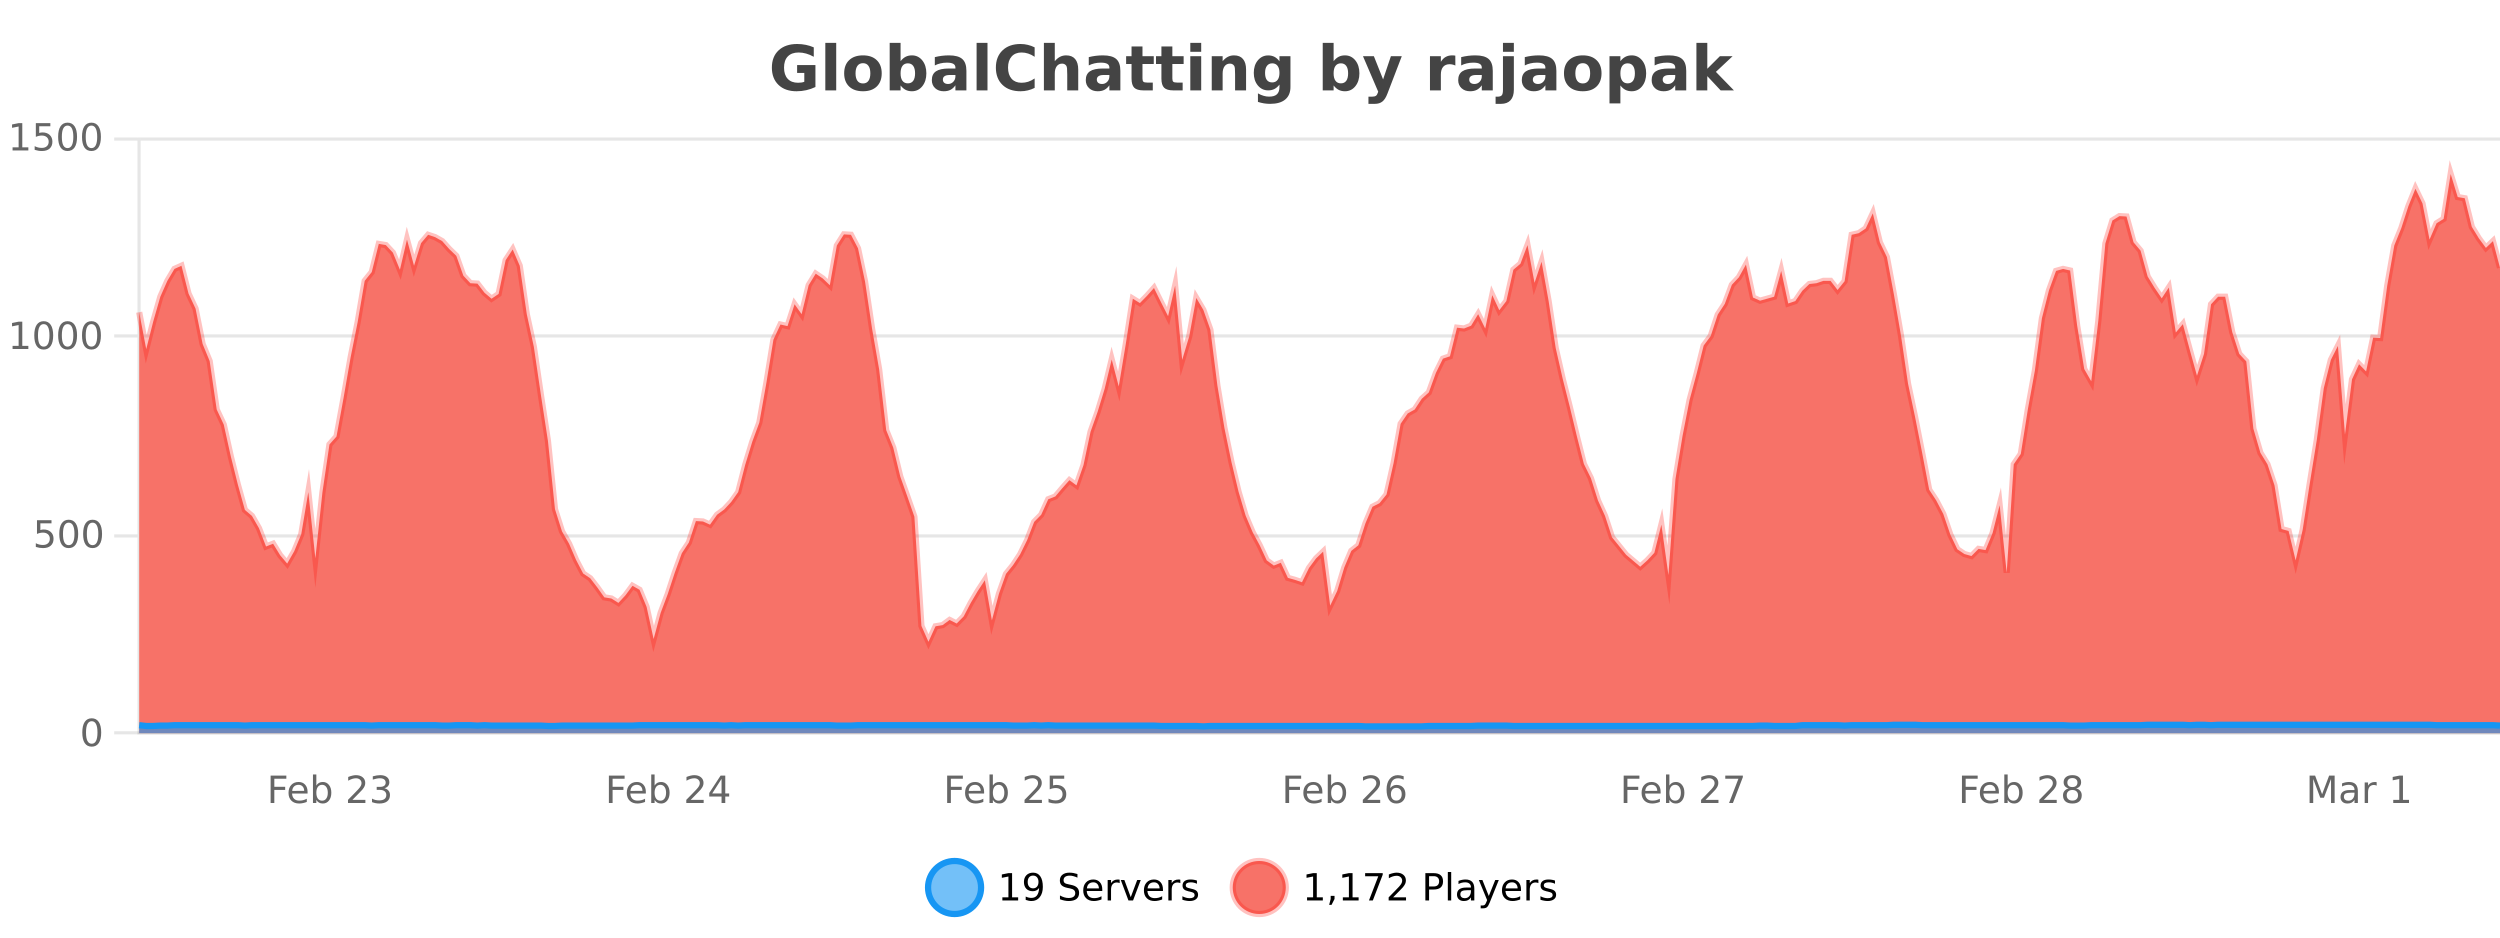<?xml version="1.0" encoding="UTF-8"?>
<svg xmlns="http://www.w3.org/2000/svg" xmlns:xlink="http://www.w3.org/1999/xlink" width="800pt" height="300pt" viewBox="0 0 800 300" version="1.1">
<defs>
<clipPath id="clip1">
  <path d="M 268 263 L 343 263 L 343 300 L 268 300 Z M 268 263 "/>
</clipPath>
<clipPath id="clip2">
  <path d="M 366 263 L 440 263 L 440 300 L 366 300 Z M 366 263 "/>
</clipPath>
<clipPath id="clip3">
  <path d="M 44.539 55 L 800 55 L 800 234.602 L 44.539 234.602 Z M 44.539 55 "/>
</clipPath>
<clipPath id="clip4">
  <path d="M 43.539 43 L 800 43 L 800 234 L 43.539 234 Z M 43.539 43 "/>
</clipPath>
<clipPath id="clip5">
  <path d="M 44.539 231 L 800 231 L 800 234.602 L 44.539 234.602 Z M 44.539 231 "/>
</clipPath>
<clipPath id="clip6">
  <path d="M 43.539 203 L 800 203 L 800 235.602 L 43.539 235.602 Z M 43.539 203 "/>
</clipPath>
</defs>
<g id="surface782621">
<rect x="0" y="0" width="800" height="300" style="fill:rgb(100%,100%,100%);fill-opacity:1;stroke:none;"/>
<path style="fill:none;stroke-width:1;stroke-linecap:butt;stroke-linejoin:miter;stroke:rgb(0%,0%,0%);stroke-opacity:0.098;stroke-miterlimit:10;" d="M 45 234.5 L 800 234.5 "/>
<path style="fill:none;stroke-width:1;stroke-linecap:butt;stroke-linejoin:miter;stroke:rgb(0%,0%,0%);stroke-opacity:0.098;stroke-miterlimit:10;" d="M 36.539 234.5 L 44 234.5 "/>
<path style="fill:none;stroke-width:1;stroke-linecap:butt;stroke-linejoin:miter;stroke:rgb(0%,0%,0%);stroke-opacity:0.098;stroke-miterlimit:10;" d="M 45 171.5 L 800 171.5 "/>
<path style="fill:none;stroke-width:1;stroke-linecap:butt;stroke-linejoin:miter;stroke:rgb(0%,0%,0%);stroke-opacity:0.098;stroke-miterlimit:10;" d="M 36.539 171.5 L 44 171.5 "/>
<path style="fill:none;stroke-width:1;stroke-linecap:butt;stroke-linejoin:miter;stroke:rgb(0%,0%,0%);stroke-opacity:0.098;stroke-miterlimit:10;" d="M 45 107.5 L 800 107.5 "/>
<path style="fill:none;stroke-width:1;stroke-linecap:butt;stroke-linejoin:miter;stroke:rgb(0%,0%,0%);stroke-opacity:0.098;stroke-miterlimit:10;" d="M 36.539 107.5 L 44 107.5 "/>
<path style="fill:none;stroke-width:1;stroke-linecap:butt;stroke-linejoin:miter;stroke:rgb(0%,0%,0%);stroke-opacity:0.098;stroke-miterlimit:10;" d="M 45 44.5 L 800 44.5 "/>
<path style="fill:none;stroke-width:1;stroke-linecap:butt;stroke-linejoin:miter;stroke:rgb(0%,0%,0%);stroke-opacity:0.098;stroke-miterlimit:10;" d="M 36.539 44.5 L 44 44.5 "/>
<path style=" stroke:none;fill-rule:nonzero;fill:rgb(9.02%,58.824%,95.294%);fill-opacity:0.6;" d="M 313.945 284 C 313.945 288.688 310.148 292.484 305.461 292.484 C 300.773 292.484 296.977 288.688 296.977 284 C 296.977 279.312 300.773 275.516 305.461 275.516 C 310.148 275.516 313.945 279.312 313.945 284 Z M 313.945 284 "/>
<g clip-path="url(#clip1)" clip-rule="nonzero">
<path style="fill:none;stroke-width:2;stroke-linecap:butt;stroke-linejoin:miter;stroke:rgb(9.02%,58.824%,95.294%);stroke-opacity:1;stroke-miterlimit:10;" d="M 313.945 284 C 313.945 288.688 310.148 292.484 305.461 292.484 C 300.773 292.484 296.977 288.688 296.977 284 C 296.977 279.312 300.773 275.516 305.461 275.516 C 310.148 275.516 313.945 279.312 313.945 284 Z M 313.945 284 "/>
</g>
<path style=" stroke:none;fill-rule:nonzero;fill:rgb(0%,0%,0%);fill-opacity:1;" d="M 320.758 287.156 L 322.695 287.156 L 322.695 280.484 L 320.586 280.906 L 320.586 279.828 L 322.68 279.406 L 323.867 279.406 L 323.867 287.156 L 325.805 287.156 L 325.805 288.156 L 320.758 288.156 Z M 328.223 287.969 L 328.223 286.891 C 328.523 287.039 328.824 287.148 329.129 287.219 C 329.43 287.293 329.73 287.328 330.035 287.328 C 330.816 287.328 331.41 287.07 331.816 286.547 C 332.23 286.016 332.465 285.215 332.52 284.141 C 332.301 284.484 332.012 284.746 331.66 284.922 C 331.316 285.102 330.93 285.188 330.504 285.188 C 329.629 285.188 328.934 284.93 328.426 284.406 C 327.914 283.875 327.66 283.148 327.66 282.219 C 327.66 281.324 327.926 280.605 328.457 280.062 C 328.988 279.523 329.695 279.25 330.582 279.25 C 331.59 279.25 332.363 279.641 332.895 280.422 C 333.434 281.195 333.707 282.32 333.707 283.797 C 333.707 285.172 333.379 286.273 332.723 287.094 C 332.066 287.918 331.184 288.328 330.082 288.328 C 329.777 288.328 329.477 288.297 329.176 288.234 C 328.871 288.18 328.555 288.094 328.223 287.969 Z M 330.582 284.266 C 331.113 284.266 331.535 284.086 331.848 283.719 C 332.16 283.355 332.316 282.855 332.316 282.219 C 332.316 281.594 332.16 281.102 331.848 280.734 C 331.535 280.371 331.113 280.188 330.582 280.188 C 330.051 280.188 329.629 280.371 329.316 280.734 C 329.012 281.102 328.863 281.594 328.863 282.219 C 328.863 282.855 329.012 283.355 329.316 283.719 C 329.629 284.086 330.051 284.266 330.582 284.266 Z M 344.781 279.688 L 344.781 280.844 C 344.332 280.637 343.906 280.48 343.5 280.375 C 343.102 280.262 342.723 280.203 342.359 280.203 C 341.711 280.203 341.211 280.328 340.859 280.578 C 340.516 280.828 340.344 281.188 340.344 281.656 C 340.344 282.043 340.457 282.336 340.688 282.531 C 340.914 282.73 341.359 282.887 342.016 283 L 342.719 283.156 C 343.602 283.324 344.254 283.621 344.672 284.047 C 345.098 284.465 345.312 285.027 345.312 285.734 C 345.312 286.59 345.023 287.234 344.453 287.672 C 343.891 288.109 343.055 288.328 341.953 288.328 C 341.547 288.328 341.109 288.281 340.641 288.188 C 340.172 288.094 339.688 287.953 339.188 287.766 L 339.188 286.547 C 339.664 286.82 340.133 287.023 340.594 287.156 C 341.062 287.293 341.516 287.359 341.953 287.359 C 342.629 287.359 343.148 287.23 343.516 286.969 C 343.891 286.699 344.078 286.32 344.078 285.828 C 344.078 285.402 343.941 285.07 343.672 284.828 C 343.41 284.578 342.977 284.398 342.375 284.281 L 341.656 284.141 C 340.77 283.965 340.129 283.688 339.734 283.312 C 339.348 282.938 339.156 282.418 339.156 281.75 C 339.156 280.969 339.426 280.359 339.969 279.922 C 340.508 279.477 341.258 279.25 342.219 279.25 C 342.633 279.25 343.051 279.289 343.469 279.359 C 343.895 279.434 344.332 279.543 344.781 279.688 Z M 352.727 284.609 L 352.727 285.125 L 347.758 285.125 C 347.809 285.875 348.031 286.445 348.43 286.828 C 348.836 287.215 349.391 287.406 350.102 287.406 C 350.516 287.406 350.918 287.359 351.305 287.266 C 351.699 287.164 352.09 287.008 352.477 286.797 L 352.477 287.828 C 352.078 287.984 351.68 288.105 351.273 288.188 C 350.867 288.281 350.453 288.328 350.039 288.328 C 348.996 288.328 348.168 288.027 347.555 287.422 C 346.938 286.809 346.633 285.98 346.633 284.938 C 346.633 283.867 346.922 283.016 347.508 282.391 C 348.09 281.758 348.871 281.438 349.852 281.438 C 350.734 281.438 351.434 281.727 351.945 282.297 C 352.465 282.859 352.727 283.633 352.727 284.609 Z M 351.648 284.281 C 351.637 283.699 351.469 283.23 351.148 282.875 C 350.824 282.523 350.398 282.344 349.867 282.344 C 349.262 282.344 348.777 282.516 348.414 282.859 C 348.059 283.203 347.855 283.684 347.805 284.297 Z M 358.297 282.594 C 358.172 282.531 358.035 282.484 357.891 282.453 C 357.754 282.414 357.598 282.391 357.422 282.391 C 356.816 282.391 356.348 282.59 356.016 282.984 C 355.691 283.383 355.531 283.953 355.531 284.703 L 355.531 288.156 L 354.453 288.156 L 354.453 281.594 L 355.531 281.594 L 355.531 282.609 C 355.758 282.215 356.055 281.922 356.422 281.734 C 356.785 281.539 357.227 281.438 357.75 281.438 C 357.82 281.438 357.898 281.445 357.984 281.453 C 358.078 281.465 358.176 281.48 358.281 281.5 Z M 358.652 281.594 L 359.793 281.594 L 361.84 287.094 L 363.902 281.594 L 365.043 281.594 L 362.574 288.156 L 361.105 288.156 Z M 372.145 284.609 L 372.145 285.125 L 367.176 285.125 C 367.227 285.875 367.449 286.445 367.848 286.828 C 368.254 287.215 368.809 287.406 369.52 287.406 C 369.934 287.406 370.336 287.359 370.723 287.266 C 371.117 287.164 371.508 287.008 371.895 286.797 L 371.895 287.828 C 371.496 287.984 371.098 288.105 370.691 288.188 C 370.285 288.281 369.871 288.328 369.457 288.328 C 368.414 288.328 367.586 288.027 366.973 287.422 C 366.355 286.809 366.051 285.98 366.051 284.938 C 366.051 283.867 366.34 283.016 366.926 282.391 C 367.508 281.758 368.289 281.438 369.27 281.438 C 370.152 281.438 370.852 281.727 371.363 282.297 C 371.883 282.859 372.145 283.633 372.145 284.609 Z M 371.066 284.281 C 371.055 283.699 370.887 283.23 370.566 282.875 C 370.242 282.523 369.816 282.344 369.285 282.344 C 368.68 282.344 368.195 282.516 367.832 282.859 C 367.477 283.203 367.273 283.684 367.223 284.297 Z M 377.715 282.594 C 377.59 282.531 377.453 282.484 377.309 282.453 C 377.172 282.414 377.016 282.391 376.84 282.391 C 376.234 282.391 375.766 282.59 375.434 282.984 C 375.109 283.383 374.949 283.953 374.949 284.703 L 374.949 288.156 L 373.871 288.156 L 373.871 281.594 L 374.949 281.594 L 374.949 282.609 C 375.176 282.215 375.473 281.922 375.84 281.734 C 376.203 281.539 376.645 281.438 377.168 281.438 C 377.238 281.438 377.316 281.445 377.402 281.453 C 377.496 281.465 377.594 281.48 377.699 281.5 Z M 383.023 281.781 L 383.023 282.812 C 382.719 282.656 382.402 282.543 382.07 282.469 C 381.746 282.387 381.406 282.344 381.055 282.344 C 380.523 282.344 380.121 282.43 379.852 282.594 C 379.578 282.75 379.445 282.996 379.445 283.328 C 379.445 283.578 379.539 283.777 379.727 283.922 C 379.922 284.059 380.312 284.188 380.898 284.312 L 381.258 284.406 C 382.027 284.562 382.574 284.793 382.898 285.094 C 383.219 285.398 383.383 285.812 383.383 286.344 C 383.383 286.961 383.137 287.445 382.648 287.797 C 382.168 288.152 381.508 288.328 380.664 288.328 C 380.309 288.328 379.938 288.289 379.555 288.219 C 379.18 288.156 378.781 288.059 378.367 287.922 L 378.367 286.797 C 378.762 287.008 379.152 287.164 379.539 287.266 C 379.922 287.371 380.309 287.422 380.695 287.422 C 381.195 287.422 381.578 287.34 381.852 287.172 C 382.133 286.996 382.273 286.746 382.273 286.422 C 382.273 286.133 382.172 285.906 381.977 285.75 C 381.777 285.594 381.344 285.445 380.68 285.297 L 380.305 285.219 C 379.637 285.074 379.152 284.855 378.852 284.562 C 378.559 284.273 378.414 283.875 378.414 283.375 C 378.414 282.75 378.633 282.273 379.07 281.938 C 379.508 281.605 380.125 281.438 380.93 281.438 C 381.324 281.438 381.699 281.469 382.055 281.531 C 382.406 281.586 382.73 281.668 383.023 281.781 Z M 315.461 277.016 "/>
<path style=" stroke:none;fill-rule:nonzero;fill:rgb(96.863%,44.706%,40.784%);fill-opacity:1;" d="M 411.449 284 C 411.449 288.688 407.648 292.484 402.961 292.484 C 398.277 292.484 394.477 288.688 394.477 284 C 394.477 279.312 398.277 275.516 402.961 275.516 C 407.648 275.516 411.449 279.312 411.449 284 Z M 411.449 284 "/>
<g clip-path="url(#clip2)" clip-rule="nonzero">
<path style="fill:none;stroke-width:2;stroke-linecap:butt;stroke-linejoin:miter;stroke:rgb(100%,4.706%,0%);stroke-opacity:0.247;stroke-miterlimit:10;" d="M 411.449 284 C 411.449 288.688 407.648 292.484 402.961 292.484 C 398.277 292.484 394.477 288.688 394.477 284 C 394.477 279.312 398.277 275.516 402.961 275.516 C 407.648 275.516 411.449 279.312 411.449 284 Z M 411.449 284 "/>
</g>
<path style=" stroke:none;fill-rule:nonzero;fill:rgb(0%,0%,0%);fill-opacity:1;" d="M 418.258 287.156 L 420.195 287.156 L 420.195 280.484 L 418.086 280.906 L 418.086 279.828 L 420.18 279.406 L 421.367 279.406 L 421.367 287.156 L 423.305 287.156 L 423.305 288.156 L 418.258 288.156 Z M 425.816 286.672 L 427.051 286.672 L 427.051 287.672 L 426.098 289.547 L 425.332 289.547 L 425.816 287.672 Z M 429.711 287.156 L 431.648 287.156 L 431.648 280.484 L 429.539 280.906 L 429.539 279.828 L 431.633 279.406 L 432.82 279.406 L 432.82 287.156 L 434.758 287.156 L 434.758 288.156 L 429.711 288.156 Z M 436.844 279.406 L 442.469 279.406 L 442.469 279.906 L 439.297 288.156 L 438.062 288.156 L 441.047 280.406 L 436.844 280.406 Z M 445.789 287.156 L 449.93 287.156 L 449.93 288.156 L 444.367 288.156 L 444.367 287.156 C 444.812 286.699 445.422 286.078 446.195 285.297 C 446.977 284.508 447.465 283.996 447.664 283.766 C 448.047 283.352 448.312 282.996 448.461 282.703 C 448.617 282.402 448.695 282.109 448.695 281.828 C 448.695 281.359 448.527 280.98 448.195 280.688 C 447.871 280.398 447.449 280.25 446.93 280.25 C 446.555 280.25 446.156 280.312 445.742 280.438 C 445.336 280.562 444.898 280.762 444.43 281.031 L 444.43 279.828 C 444.906 279.641 445.352 279.5 445.758 279.406 C 446.172 279.305 446.555 279.25 446.898 279.25 C 447.805 279.25 448.527 279.48 449.07 279.938 C 449.609 280.387 449.883 280.992 449.883 281.75 C 449.883 282.105 449.812 282.445 449.68 282.766 C 449.543 283.09 449.297 283.469 448.945 283.906 C 448.84 284.023 448.527 284.352 448.008 284.891 C 447.484 285.434 446.746 286.188 445.789 287.156 Z M 457.305 280.375 L 457.305 283.672 L 458.789 283.672 C 459.34 283.672 459.766 283.531 460.07 283.25 C 460.371 282.961 460.523 282.547 460.523 282.016 C 460.523 281.496 460.371 281.094 460.07 280.812 C 459.766 280.523 459.34 280.375 458.789 280.375 Z M 456.117 279.406 L 458.789 279.406 C 459.777 279.406 460.523 279.633 461.023 280.078 C 461.523 280.516 461.773 281.164 461.773 282.016 C 461.773 282.883 461.523 283.539 461.023 283.984 C 460.523 284.422 459.777 284.641 458.789 284.641 L 457.305 284.641 L 457.305 288.156 L 456.117 288.156 Z M 463.305 279.031 L 464.383 279.031 L 464.383 288.156 L 463.305 288.156 Z M 469.625 284.859 C 468.758 284.859 468.156 284.961 467.812 285.156 C 467.477 285.355 467.312 285.695 467.312 286.172 C 467.312 286.559 467.438 286.867 467.688 287.094 C 467.945 287.312 468.289 287.422 468.719 287.422 C 469.32 287.422 469.801 287.215 470.156 286.797 C 470.52 286.371 470.703 285.805 470.703 285.094 L 470.703 284.859 Z M 471.781 284.406 L 471.781 288.156 L 470.703 288.156 L 470.703 287.156 C 470.453 287.555 470.145 287.852 469.781 288.047 C 469.414 288.234 468.969 288.328 468.438 288.328 C 467.758 288.328 467.223 288.141 466.828 287.766 C 466.43 287.383 466.234 286.875 466.234 286.25 C 466.234 285.512 466.477 284.953 466.969 284.578 C 467.469 284.203 468.207 284.016 469.188 284.016 L 470.703 284.016 L 470.703 283.906 C 470.703 283.406 470.535 283.023 470.203 282.75 C 469.879 282.48 469.426 282.344 468.844 282.344 C 468.469 282.344 468.098 282.391 467.734 282.484 C 467.379 282.578 467.039 282.715 466.719 282.891 L 466.719 281.891 C 467.113 281.734 467.492 281.621 467.859 281.547 C 468.234 281.477 468.598 281.438 468.953 281.438 C 469.898 281.438 470.609 281.684 471.078 282.172 C 471.547 282.664 471.781 283.406 471.781 284.406 Z M 476.727 288.766 C 476.422 289.547 476.125 290.055 475.836 290.297 C 475.543 290.535 475.156 290.656 474.68 290.656 L 473.82 290.656 L 473.82 289.75 L 474.445 289.75 C 474.746 289.75 474.977 289.676 475.133 289.531 C 475.297 289.395 475.48 289.066 475.68 288.547 L 475.883 288.047 L 473.227 281.594 L 474.367 281.594 L 476.414 286.719 L 478.477 281.594 L 479.617 281.594 Z M 486.719 284.609 L 486.719 285.125 L 481.75 285.125 C 481.801 285.875 482.023 286.445 482.422 286.828 C 482.828 287.215 483.383 287.406 484.094 287.406 C 484.508 287.406 484.91 287.359 485.297 287.266 C 485.691 287.164 486.082 287.008 486.469 286.797 L 486.469 287.828 C 486.07 287.984 485.672 288.105 485.266 288.188 C 484.859 288.281 484.445 288.328 484.031 288.328 C 482.988 288.328 482.16 288.027 481.547 287.422 C 480.93 286.809 480.625 285.98 480.625 284.938 C 480.625 283.867 480.914 283.016 481.5 282.391 C 482.082 281.758 482.863 281.438 483.844 281.438 C 484.727 281.438 485.426 281.727 485.938 282.297 C 486.457 282.859 486.719 283.633 486.719 284.609 Z M 485.641 284.281 C 485.629 283.699 485.461 283.23 485.141 282.875 C 484.816 282.523 484.391 282.344 483.859 282.344 C 483.254 282.344 482.77 282.516 482.406 282.859 C 482.051 283.203 481.848 283.684 481.797 284.297 Z M 492.289 282.594 C 492.164 282.531 492.027 282.484 491.883 282.453 C 491.746 282.414 491.59 282.391 491.414 282.391 C 490.809 282.391 490.34 282.59 490.008 282.984 C 489.684 283.383 489.523 283.953 489.523 284.703 L 489.523 288.156 L 488.445 288.156 L 488.445 281.594 L 489.523 281.594 L 489.523 282.609 C 489.75 282.215 490.047 281.922 490.414 281.734 C 490.777 281.539 491.219 281.438 491.742 281.438 C 491.812 281.438 491.891 281.445 491.977 281.453 C 492.07 281.465 492.168 281.48 492.273 281.5 Z M 497.598 281.781 L 497.598 282.812 C 497.293 282.656 496.977 282.543 496.645 282.469 C 496.32 282.387 495.98 282.344 495.629 282.344 C 495.098 282.344 494.695 282.43 494.426 282.594 C 494.152 282.75 494.02 282.996 494.02 283.328 C 494.02 283.578 494.113 283.777 494.301 283.922 C 494.496 284.059 494.887 284.188 495.473 284.312 L 495.832 284.406 C 496.602 284.562 497.148 284.793 497.473 285.094 C 497.793 285.398 497.957 285.812 497.957 286.344 C 497.957 286.961 497.711 287.445 497.223 287.797 C 496.742 288.152 496.082 288.328 495.238 288.328 C 494.883 288.328 494.512 288.289 494.129 288.219 C 493.754 288.156 493.355 288.059 492.941 287.922 L 492.941 286.797 C 493.336 287.008 493.727 287.164 494.113 287.266 C 494.496 287.371 494.883 287.422 495.27 287.422 C 495.77 287.422 496.152 287.34 496.426 287.172 C 496.707 286.996 496.848 286.746 496.848 286.422 C 496.848 286.133 496.746 285.906 496.551 285.75 C 496.352 285.594 495.918 285.445 495.254 285.297 L 494.879 285.219 C 494.211 285.074 493.727 284.855 493.426 284.562 C 493.133 284.273 492.988 283.875 492.988 283.375 C 492.988 282.75 493.207 282.273 493.645 281.938 C 494.082 281.605 494.699 281.438 495.504 281.438 C 495.898 281.438 496.273 281.469 496.629 281.531 C 496.98 281.586 497.305 281.668 497.598 281.781 Z M 412.961 277.016 "/>
<path style=" stroke:none;fill-rule:nonzero;fill:rgb(26.667%,26.667%,26.667%);fill-opacity:1;" d="M 260.938 27.844 C 260 28.293 259.023 28.633 258.016 28.859 C 257.016 29.086 255.973 29.203 254.891 29.203 C 252.461 29.203 250.539 28.527 249.125 27.172 C 247.707 25.809 247 23.965 247 21.641 C 247 19.297 247.719 17.453 249.156 16.109 C 250.602 14.758 252.586 14.078 255.109 14.078 C 256.078 14.078 257.004 14.172 257.891 14.359 C 258.773 14.539 259.613 14.805 260.406 15.156 L 260.406 18.172 C 259.594 17.715 258.781 17.371 257.969 17.141 C 257.164 16.914 256.363 16.797 255.562 16.797 C 254.062 16.797 252.906 17.219 252.094 18.062 C 251.289 18.898 250.891 20.09 250.891 21.641 C 250.891 23.184 251.281 24.375 252.062 25.219 C 252.844 26.062 253.953 26.484 255.391 26.484 C 255.773 26.484 256.133 26.461 256.469 26.406 C 256.812 26.355 257.113 26.277 257.375 26.172 L 257.375 23.344 L 255.078 23.344 L 255.078 20.828 L 260.938 20.828 Z M 264.102 13.719 L 267.586 13.719 L 267.586 28.922 L 264.102 28.922 Z M 276.164 20.219 C 275.383 20.219 274.789 20.5 274.383 21.062 C 273.977 21.617 273.773 22.418 273.773 23.469 C 273.773 24.512 273.977 25.312 274.383 25.875 C 274.789 26.43 275.383 26.703 276.164 26.703 C 276.922 26.703 277.5 26.43 277.898 25.875 C 278.305 25.312 278.508 24.512 278.508 23.469 C 278.508 22.418 278.305 21.617 277.898 21.062 C 277.5 20.5 276.922 20.219 276.164 20.219 Z M 276.164 17.719 C 278.039 17.719 279.5 18.23 280.555 19.25 C 281.617 20.262 282.148 21.668 282.148 23.469 C 282.148 25.262 281.617 26.668 280.555 27.688 C 279.5 28.699 278.039 29.203 276.164 29.203 C 274.266 29.203 272.789 28.699 271.727 27.688 C 270.664 26.668 270.133 25.262 270.133 23.469 C 270.133 21.668 270.664 20.262 271.727 19.25 C 272.789 18.23 274.266 17.719 276.164 17.719 Z M 290.512 26.672 C 291.262 26.672 291.832 26.402 292.23 25.859 C 292.625 25.309 292.824 24.512 292.824 23.469 C 292.824 22.43 292.625 21.637 292.23 21.094 C 291.832 20.543 291.262 20.266 290.512 20.266 C 289.762 20.266 289.184 20.543 288.777 21.094 C 288.379 21.637 288.184 22.43 288.184 23.469 C 288.184 24.5 288.379 25.293 288.777 25.844 C 289.184 26.398 289.762 26.672 290.512 26.672 Z M 288.184 19.578 C 288.672 18.945 289.207 18.477 289.793 18.172 C 290.375 17.871 291.047 17.719 291.809 17.719 C 293.16 17.719 294.27 18.258 295.137 19.328 C 296 20.402 296.434 21.781 296.434 23.469 C 296.434 25.148 296 26.523 295.137 27.594 C 294.27 28.668 293.16 29.203 291.809 29.203 C 291.047 29.203 290.375 29.051 289.793 28.75 C 289.207 28.449 288.672 27.98 288.184 27.344 L 288.184 28.922 L 284.699 28.922 L 284.699 13.719 L 288.184 13.719 Z M 303.906 24 C 303.176 24 302.629 24.125 302.266 24.375 C 301.898 24.617 301.719 24.98 301.719 25.469 C 301.719 25.906 301.863 26.25 302.156 26.5 C 302.457 26.75 302.867 26.875 303.391 26.875 C 304.047 26.875 304.598 26.641 305.047 26.172 C 305.504 25.703 305.734 25.117 305.734 24.406 L 305.734 24 Z M 309.25 22.688 L 309.25 28.922 L 305.734 28.922 L 305.734 27.297 C 305.266 27.965 304.734 28.449 304.141 28.75 C 303.555 29.051 302.844 29.203 302 29.203 C 300.875 29.203 299.957 28.875 299.25 28.219 C 298.539 27.555 298.188 26.695 298.188 25.641 C 298.188 24.359 298.625 23.422 299.5 22.828 C 300.383 22.227 301.773 21.922 303.672 21.922 L 305.734 21.922 L 305.734 21.641 C 305.734 21.09 305.516 20.688 305.078 20.438 C 304.641 20.18 303.957 20.047 303.031 20.047 C 302.281 20.047 301.582 20.125 300.938 20.281 C 300.289 20.43 299.691 20.648 299.141 20.938 L 299.141 18.281 C 299.891 18.094 300.641 17.953 301.391 17.859 C 302.148 17.766 302.91 17.719 303.672 17.719 C 305.641 17.719 307.062 18.109 307.938 18.891 C 308.812 19.664 309.25 20.93 309.25 22.688 Z M 312.512 13.719 L 315.996 13.719 L 315.996 28.922 L 312.512 28.922 Z M 331.086 28.125 C 330.387 28.48 329.664 28.746 328.914 28.922 C 328.172 29.109 327.391 29.203 326.57 29.203 C 324.141 29.203 322.219 28.527 320.805 27.172 C 319.387 25.809 318.68 23.965 318.68 21.641 C 318.68 19.32 319.387 17.48 320.805 16.125 C 322.219 14.762 324.141 14.078 326.57 14.078 C 327.391 14.078 328.172 14.172 328.914 14.359 C 329.664 14.539 330.387 14.805 331.086 15.156 L 331.086 18.172 C 330.387 17.703 329.699 17.359 329.023 17.141 C 328.344 16.914 327.633 16.797 326.883 16.797 C 325.539 16.797 324.48 17.23 323.711 18.094 C 322.949 18.949 322.57 20.133 322.57 21.641 C 322.57 23.152 322.949 24.34 323.711 25.203 C 324.48 26.059 325.539 26.484 326.883 26.484 C 327.633 26.484 328.344 26.375 329.023 26.156 C 329.699 25.93 330.387 25.578 331.086 25.109 Z M 345.031 22.266 L 345.031 28.922 L 341.516 28.922 L 341.516 23.844 C 341.516 22.887 341.492 22.23 341.453 21.875 C 341.41 21.512 341.336 21.246 341.234 21.078 C 341.098 20.852 340.91 20.672 340.672 20.547 C 340.441 20.422 340.176 20.359 339.875 20.359 C 339.145 20.359 338.57 20.641 338.156 21.203 C 337.738 21.766 337.531 22.547 337.531 23.547 L 337.531 28.922 L 334.047 28.922 L 334.047 13.719 L 337.531 13.719 L 337.531 19.578 C 338.062 18.945 338.625 18.477 339.219 18.172 C 339.812 17.871 340.461 17.719 341.172 17.719 C 342.441 17.719 343.398 18.109 344.047 18.891 C 344.703 19.664 345.031 20.789 345.031 22.266 Z M 353.172 24 C 352.441 24 351.895 24.125 351.531 24.375 C 351.164 24.617 350.984 24.98 350.984 25.469 C 350.984 25.906 351.129 26.25 351.422 26.5 C 351.723 26.75 352.133 26.875 352.656 26.875 C 353.312 26.875 353.863 26.641 354.312 26.172 C 354.77 25.703 355 25.117 355 24.406 L 355 24 Z M 358.516 22.688 L 358.516 28.922 L 355 28.922 L 355 27.297 C 354.531 27.965 354 28.449 353.406 28.75 C 352.82 29.051 352.109 29.203 351.266 29.203 C 350.141 29.203 349.223 28.875 348.516 28.219 C 347.805 27.555 347.453 26.695 347.453 25.641 C 347.453 24.359 347.891 23.422 348.766 22.828 C 349.648 22.227 351.039 21.922 352.938 21.922 L 355 21.922 L 355 21.641 C 355 21.09 354.781 20.688 354.344 20.438 C 353.906 20.18 353.223 20.047 352.297 20.047 C 351.547 20.047 350.848 20.125 350.203 20.281 C 349.555 20.43 348.957 20.648 348.406 20.938 L 348.406 18.281 C 349.156 18.094 349.906 17.953 350.656 17.859 C 351.414 17.766 352.176 17.719 352.938 17.719 C 354.906 17.719 356.328 18.109 357.203 18.891 C 358.078 19.664 358.516 20.93 358.516 22.688 Z M 365.594 14.875 L 365.594 17.984 L 369.203 17.984 L 369.203 20.484 L 365.594 20.484 L 365.594 25.125 C 365.594 25.637 365.691 25.98 365.891 26.156 C 366.098 26.336 366.5 26.422 367.094 26.422 L 368.891 26.422 L 368.891 28.922 L 365.891 28.922 C 364.516 28.922 363.535 28.637 362.953 28.062 C 362.379 27.48 362.094 26.5 362.094 25.125 L 362.094 20.484 L 360.359 20.484 L 360.359 17.984 L 362.094 17.984 L 362.094 14.875 Z M 375.152 14.875 L 375.152 17.984 L 378.762 17.984 L 378.762 20.484 L 375.152 20.484 L 375.152 25.125 C 375.152 25.637 375.25 25.98 375.449 26.156 C 375.656 26.336 376.059 26.422 376.652 26.422 L 378.449 26.422 L 378.449 28.922 L 375.449 28.922 C 374.074 28.922 373.094 28.637 372.512 28.062 C 371.938 27.48 371.652 26.5 371.652 25.125 L 371.652 20.484 L 369.918 20.484 L 369.918 17.984 L 371.652 17.984 L 371.652 14.875 Z M 380.898 17.984 L 384.383 17.984 L 384.383 28.922 L 380.898 28.922 Z M 380.898 13.719 L 384.383 13.719 L 384.383 16.578 L 380.898 16.578 Z M 398.742 22.266 L 398.742 28.922 L 395.227 28.922 L 395.227 23.828 C 395.227 22.883 395.203 22.23 395.164 21.875 C 395.121 21.512 395.047 21.246 394.945 21.078 C 394.809 20.852 394.621 20.672 394.383 20.547 C 394.152 20.422 393.887 20.359 393.586 20.359 C 392.855 20.359 392.281 20.641 391.867 21.203 C 391.449 21.766 391.242 22.547 391.242 23.547 L 391.242 28.922 L 387.758 28.922 L 387.758 17.984 L 391.242 17.984 L 391.242 19.578 C 391.773 18.945 392.336 18.477 392.93 18.172 C 393.523 17.871 394.172 17.719 394.883 17.719 C 396.152 17.719 397.109 18.109 397.758 18.891 C 398.414 19.664 398.742 20.789 398.742 22.266 Z M 409.43 27.062 C 408.949 27.699 408.418 28.168 407.836 28.469 C 407.25 28.773 406.578 28.922 405.82 28.922 C 404.484 28.922 403.383 28.398 402.508 27.344 C 401.641 26.293 401.211 24.953 401.211 23.328 C 401.211 21.695 401.641 20.355 402.508 19.312 C 403.383 18.262 404.484 17.734 405.82 17.734 C 406.578 17.734 407.25 17.887 407.836 18.188 C 408.418 18.492 408.949 18.965 409.43 19.609 L 409.43 17.984 L 412.945 17.984 L 412.945 27.812 C 412.945 29.57 412.387 30.914 411.273 31.844 C 410.168 32.77 408.559 33.234 406.445 33.234 C 405.766 33.234 405.105 33.18 404.461 33.078 C 403.824 32.973 403.184 32.816 402.539 32.609 L 402.539 29.875 C 403.152 30.227 403.75 30.488 404.336 30.656 C 404.918 30.832 405.508 30.922 406.102 30.922 C 407.246 30.922 408.086 30.672 408.617 30.172 C 409.156 29.672 409.43 28.887 409.43 27.812 Z M 407.117 20.266 C 406.398 20.266 405.836 20.531 405.43 21.062 C 405.023 21.594 404.82 22.352 404.82 23.328 C 404.82 24.328 405.012 25.09 405.398 25.609 C 405.793 26.121 406.367 26.375 407.117 26.375 C 407.844 26.375 408.414 26.109 408.82 25.578 C 409.227 25.047 409.43 24.297 409.43 23.328 C 409.43 22.352 409.227 21.594 408.82 21.062 C 408.414 20.531 407.844 20.266 407.117 20.266 Z M 429.086 26.672 C 429.836 26.672 430.406 26.402 430.805 25.859 C 431.199 25.309 431.398 24.512 431.398 23.469 C 431.398 22.43 431.199 21.637 430.805 21.094 C 430.406 20.543 429.836 20.266 429.086 20.266 C 428.336 20.266 427.758 20.543 427.352 21.094 C 426.953 21.637 426.758 22.43 426.758 23.469 C 426.758 24.5 426.953 25.293 427.352 25.844 C 427.758 26.398 428.336 26.672 429.086 26.672 Z M 426.758 19.578 C 427.246 18.945 427.781 18.477 428.367 18.172 C 428.949 17.871 429.621 17.719 430.383 17.719 C 431.734 17.719 432.844 18.258 433.711 19.328 C 434.574 20.402 435.008 21.781 435.008 23.469 C 435.008 25.148 434.574 26.523 433.711 27.594 C 432.844 28.668 431.734 29.203 430.383 29.203 C 429.621 29.203 428.949 29.051 428.367 28.75 C 427.781 28.449 427.246 27.98 426.758 27.344 L 426.758 28.922 L 423.273 28.922 L 423.273 13.719 L 426.758 13.719 Z M 436.152 17.984 L 439.637 17.984 L 442.59 25.406 L 445.09 17.984 L 448.574 17.984 L 443.98 29.953 C 443.52 31.172 442.98 32.02 442.355 32.5 C 441.738 32.988 440.934 33.234 439.934 33.234 L 437.902 33.234 L 437.902 30.938 L 438.996 30.938 C 439.59 30.938 440.02 30.844 440.293 30.656 C 440.562 30.469 440.77 30.129 440.918 29.641 L 441.027 29.344 Z M 465.715 20.969 C 465.402 20.824 465.094 20.719 464.793 20.656 C 464.488 20.586 464.188 20.547 463.887 20.547 C 462.98 20.547 462.281 20.836 461.793 21.406 C 461.312 21.98 461.074 22.805 461.074 23.875 L 461.074 28.922 L 457.59 28.922 L 457.59 17.984 L 461.074 17.984 L 461.074 19.781 C 461.52 19.062 462.035 18.543 462.621 18.219 C 463.203 17.887 463.902 17.719 464.715 17.719 C 464.84 17.719 464.969 17.727 465.105 17.734 C 465.238 17.746 465.438 17.766 465.699 17.797 Z M 472.344 24 C 471.613 24 471.066 24.125 470.703 24.375 C 470.336 24.617 470.156 24.98 470.156 25.469 C 470.156 25.906 470.301 26.25 470.594 26.5 C 470.895 26.75 471.305 26.875 471.828 26.875 C 472.484 26.875 473.035 26.641 473.484 26.172 C 473.941 25.703 474.172 25.117 474.172 24.406 L 474.172 24 Z M 477.688 22.688 L 477.688 28.922 L 474.172 28.922 L 474.172 27.297 C 473.703 27.965 473.172 28.449 472.578 28.75 C 471.992 29.051 471.281 29.203 470.438 29.203 C 469.312 29.203 468.395 28.875 467.688 28.219 C 466.977 27.555 466.625 26.695 466.625 25.641 C 466.625 24.359 467.062 23.422 467.938 22.828 C 468.82 22.227 470.211 21.922 472.109 21.922 L 474.172 21.922 L 474.172 21.641 C 474.172 21.09 473.953 20.688 473.516 20.438 C 473.078 20.18 472.395 20.047 471.469 20.047 C 470.719 20.047 470.02 20.125 469.375 20.281 C 468.727 20.43 468.129 20.648 467.578 20.938 L 467.578 18.281 C 468.328 18.094 469.078 17.953 469.828 17.859 C 470.586 17.766 471.348 17.719 472.109 17.719 C 474.078 17.719 475.5 18.109 476.375 18.891 C 477.25 19.664 477.688 20.93 477.688 22.688 Z M 480.949 17.984 L 484.434 17.984 L 484.434 28.719 C 484.434 30.188 484.078 31.305 483.371 32.078 C 482.672 32.848 481.656 33.234 480.324 33.234 L 478.59 33.234 L 478.59 30.938 L 479.199 30.938 C 479.863 30.938 480.324 30.785 480.574 30.484 C 480.824 30.191 480.949 29.602 480.949 28.719 Z M 480.949 13.719 L 484.434 13.719 L 484.434 16.578 L 480.949 16.578 Z M 492.695 24 C 491.965 24 491.418 24.125 491.055 24.375 C 490.688 24.617 490.508 24.98 490.508 25.469 C 490.508 25.906 490.652 26.25 490.945 26.5 C 491.246 26.75 491.656 26.875 492.18 26.875 C 492.836 26.875 493.387 26.641 493.836 26.172 C 494.293 25.703 494.523 25.117 494.523 24.406 L 494.523 24 Z M 498.039 22.688 L 498.039 28.922 L 494.523 28.922 L 494.523 27.297 C 494.055 27.965 493.523 28.449 492.93 28.75 C 492.344 29.051 491.633 29.203 490.789 29.203 C 489.664 29.203 488.746 28.875 488.039 28.219 C 487.328 27.555 486.977 26.695 486.977 25.641 C 486.977 24.359 487.414 23.422 488.289 22.828 C 489.172 22.227 490.562 21.922 492.461 21.922 L 494.523 21.922 L 494.523 21.641 C 494.523 21.09 494.305 20.688 493.867 20.438 C 493.43 20.18 492.746 20.047 491.82 20.047 C 491.07 20.047 490.371 20.125 489.727 20.281 C 489.078 20.43 488.48 20.648 487.93 20.938 L 487.93 18.281 C 488.68 18.094 489.43 17.953 490.18 17.859 C 490.938 17.766 491.699 17.719 492.461 17.719 C 494.43 17.719 495.852 18.109 496.727 18.891 C 497.602 19.664 498.039 20.93 498.039 22.688 Z M 506.504 20.219 C 505.723 20.219 505.129 20.5 504.723 21.062 C 504.316 21.617 504.113 22.418 504.113 23.469 C 504.113 24.512 504.316 25.312 504.723 25.875 C 505.129 26.43 505.723 26.703 506.504 26.703 C 507.262 26.703 507.84 26.43 508.238 25.875 C 508.645 25.312 508.848 24.512 508.848 23.469 C 508.848 22.418 508.645 21.617 508.238 21.062 C 507.84 20.5 507.262 20.219 506.504 20.219 Z M 506.504 17.719 C 508.379 17.719 509.84 18.23 510.895 19.25 C 511.957 20.262 512.488 21.668 512.488 23.469 C 512.488 25.262 511.957 26.668 510.895 27.688 C 509.84 28.699 508.379 29.203 506.504 29.203 C 504.605 29.203 503.129 28.699 502.066 27.688 C 501.004 26.668 500.473 25.262 500.473 23.469 C 500.473 21.668 501.004 20.262 502.066 19.25 C 503.129 18.23 504.605 17.719 506.504 17.719 Z M 518.523 27.344 L 518.523 33.078 L 515.039 33.078 L 515.039 17.984 L 518.523 17.984 L 518.523 19.578 C 519.012 18.945 519.547 18.477 520.133 18.172 C 520.715 17.871 521.387 17.719 522.148 17.719 C 523.5 17.719 524.609 18.258 525.477 19.328 C 526.34 20.402 526.773 21.781 526.773 23.469 C 526.773 25.148 526.34 26.523 525.477 27.594 C 524.609 28.668 523.5 29.203 522.148 29.203 C 521.387 29.203 520.715 29.051 520.133 28.75 C 519.547 28.449 519.012 27.98 518.523 27.344 Z M 520.852 20.266 C 520.102 20.266 519.523 20.543 519.117 21.094 C 518.719 21.637 518.523 22.43 518.523 23.469 C 518.523 24.5 518.719 25.293 519.117 25.844 C 519.523 26.398 520.102 26.672 520.852 26.672 C 521.602 26.672 522.172 26.402 522.57 25.859 C 522.965 25.309 523.164 24.512 523.164 23.469 C 523.164 22.43 522.965 21.637 522.57 21.094 C 522.172 20.543 521.602 20.266 520.852 20.266 Z M 534.25 24 C 533.52 24 532.973 24.125 532.609 24.375 C 532.242 24.617 532.062 24.98 532.062 25.469 C 532.062 25.906 532.207 26.25 532.5 26.5 C 532.801 26.75 533.211 26.875 533.734 26.875 C 534.391 26.875 534.941 26.641 535.391 26.172 C 535.848 25.703 536.078 25.117 536.078 24.406 L 536.078 24 Z M 539.594 22.688 L 539.594 28.922 L 536.078 28.922 L 536.078 27.297 C 535.609 27.965 535.078 28.449 534.484 28.75 C 533.898 29.051 533.188 29.203 532.344 29.203 C 531.219 29.203 530.301 28.875 529.594 28.219 C 528.883 27.555 528.531 26.695 528.531 25.641 C 528.531 24.359 528.969 23.422 529.844 22.828 C 530.727 22.227 532.117 21.922 534.016 21.922 L 536.078 21.922 L 536.078 21.641 C 536.078 21.09 535.859 20.688 535.422 20.438 C 534.984 20.18 534.301 20.047 533.375 20.047 C 532.625 20.047 531.926 20.125 531.281 20.281 C 530.633 20.43 530.035 20.648 529.484 20.938 L 529.484 18.281 C 530.234 18.094 530.984 17.953 531.734 17.859 C 532.492 17.766 533.254 17.719 534.016 17.719 C 535.984 17.719 537.406 18.109 538.281 18.891 C 539.156 19.664 539.594 20.93 539.594 22.688 Z M 542.852 13.719 L 546.336 13.719 L 546.336 22 L 550.367 17.984 L 554.43 17.984 L 549.086 23 L 554.852 28.922 L 550.602 28.922 L 546.336 24.359 L 546.336 28.922 L 542.852 28.922 Z M 246 10.359 "/>
<path style="fill:none;stroke-width:1;stroke-linecap:butt;stroke-linejoin:miter;stroke:rgb(0%,0%,0%);stroke-opacity:0.098;stroke-miterlimit:10;" d="M 44 234.5 L 801 234.5 "/>
<path style=" stroke:none;fill-rule:nonzero;fill:rgb(40%,40%,40%);fill-opacity:1;" d="M 86.598 248.203 L 91.629 248.203 L 91.629 249.203 L 87.785 249.203 L 87.785 251.781 L 91.254 251.781 L 91.254 252.781 L 87.785 252.781 L 87.785 256.953 L 86.598 256.953 Z M 98.422 253.406 L 98.422 253.922 L 93.453 253.922 C 93.504 254.672 93.727 255.242 94.125 255.625 C 94.531 256.012 95.086 256.203 95.797 256.203 C 96.211 256.203 96.613 256.156 97 256.062 C 97.395 255.961 97.785 255.805 98.172 255.594 L 98.172 256.625 C 97.773 256.781 97.375 256.902 96.969 256.984 C 96.562 257.078 96.148 257.125 95.734 257.125 C 94.691 257.125 93.863 256.824 93.25 256.219 C 92.633 255.605 92.328 254.777 92.328 253.734 C 92.328 252.664 92.617 251.812 93.203 251.188 C 93.785 250.555 94.566 250.234 95.547 250.234 C 96.43 250.234 97.129 250.523 97.641 251.094 C 98.16 251.656 98.422 252.43 98.422 253.406 Z M 97.344 253.078 C 97.332 252.496 97.164 252.027 96.844 251.672 C 96.52 251.32 96.094 251.141 95.562 251.141 C 94.957 251.141 94.473 251.312 94.109 251.656 C 93.754 252 93.551 252.48 93.5 253.094 Z M 104.898 253.672 C 104.898 252.883 104.73 252.262 104.398 251.812 C 104.074 251.367 103.633 251.141 103.07 251.141 C 102.496 251.141 102.043 251.367 101.711 251.812 C 101.387 252.262 101.227 252.883 101.227 253.672 C 101.227 254.465 101.387 255.09 101.711 255.547 C 102.043 255.996 102.496 256.219 103.07 256.219 C 103.633 256.219 104.074 255.996 104.398 255.547 C 104.73 255.09 104.898 254.465 104.898 253.672 Z M 101.227 251.391 C 101.453 250.996 101.742 250.703 102.086 250.516 C 102.43 250.328 102.84 250.234 103.32 250.234 C 104.121 250.234 104.773 250.555 105.273 251.188 C 105.773 251.812 106.023 252.641 106.023 253.672 C 106.023 254.703 105.773 255.539 105.273 256.172 C 104.773 256.809 104.121 257.125 103.32 257.125 C 102.84 257.125 102.43 257.031 102.086 256.844 C 101.742 256.648 101.453 256.355 101.227 255.969 L 101.227 256.953 L 100.148 256.953 L 100.148 247.828 L 101.227 247.828 Z M 112.781 255.953 L 116.922 255.953 L 116.922 256.953 L 111.359 256.953 L 111.359 255.953 C 111.805 255.496 112.414 254.875 113.188 254.094 C 113.969 253.305 114.457 252.793 114.656 252.562 C 115.039 252.148 115.305 251.793 115.453 251.5 C 115.609 251.199 115.688 250.906 115.688 250.625 C 115.688 250.156 115.52 249.777 115.188 249.484 C 114.863 249.195 114.441 249.047 113.922 249.047 C 113.547 249.047 113.148 249.109 112.734 249.234 C 112.328 249.359 111.891 249.559 111.422 249.828 L 111.422 248.625 C 111.898 248.438 112.344 248.297 112.75 248.203 C 113.164 248.102 113.547 248.047 113.891 248.047 C 114.797 248.047 115.52 248.277 116.062 248.734 C 116.602 249.184 116.875 249.789 116.875 250.547 C 116.875 250.902 116.805 251.242 116.672 251.562 C 116.535 251.887 116.289 252.266 115.938 252.703 C 115.832 252.82 115.52 253.148 115 253.688 C 114.477 254.23 113.738 254.984 112.781 255.953 Z M 122.996 252.234 C 123.559 252.359 123.996 252.617 124.309 253 C 124.629 253.375 124.793 253.844 124.793 254.406 C 124.793 255.273 124.496 255.945 123.902 256.422 C 123.309 256.891 122.465 257.125 121.371 257.125 C 121.004 257.125 120.625 257.086 120.23 257.016 C 119.844 256.945 119.449 256.836 119.043 256.688 L 119.043 255.547 C 119.363 255.734 119.719 255.883 120.105 255.984 C 120.5 256.078 120.91 256.125 121.34 256.125 C 122.078 256.125 122.641 255.98 123.027 255.688 C 123.422 255.398 123.621 254.969 123.621 254.406 C 123.621 253.898 123.438 253.496 123.074 253.203 C 122.707 252.914 122.207 252.766 121.574 252.766 L 120.543 252.766 L 120.543 251.797 L 121.621 251.797 C 122.191 251.797 122.637 251.684 122.949 251.453 C 123.262 251.215 123.418 250.875 123.418 250.438 C 123.418 249.992 123.254 249.648 122.934 249.406 C 122.621 249.168 122.168 249.047 121.574 249.047 C 121.238 249.047 120.887 249.086 120.512 249.156 C 120.145 249.219 119.738 249.324 119.293 249.469 L 119.293 248.422 C 119.75 248.297 120.172 248.203 120.559 248.141 C 120.953 248.078 121.324 248.047 121.668 248.047 C 122.574 248.047 123.285 248.25 123.809 248.656 C 124.328 249.062 124.59 249.617 124.59 250.312 C 124.59 250.805 124.449 251.215 124.168 251.547 C 123.895 251.883 123.504 252.109 122.996 252.234 Z M 85.426 245.816 "/>
<path style=" stroke:none;fill-rule:nonzero;fill:rgb(40%,40%,40%);fill-opacity:1;" d="M 194.844 248.203 L 199.875 248.203 L 199.875 249.203 L 196.031 249.203 L 196.031 251.781 L 199.5 251.781 L 199.5 252.781 L 196.031 252.781 L 196.031 256.953 L 194.844 256.953 Z M 206.668 253.406 L 206.668 253.922 L 201.699 253.922 C 201.75 254.672 201.973 255.242 202.371 255.625 C 202.777 256.012 203.332 256.203 204.043 256.203 C 204.457 256.203 204.859 256.156 205.246 256.062 C 205.641 255.961 206.031 255.805 206.418 255.594 L 206.418 256.625 C 206.02 256.781 205.621 256.902 205.215 256.984 C 204.809 257.078 204.395 257.125 203.98 257.125 C 202.938 257.125 202.109 256.824 201.496 256.219 C 200.879 255.605 200.574 254.777 200.574 253.734 C 200.574 252.664 200.863 251.812 201.449 251.188 C 202.031 250.555 202.812 250.234 203.793 250.234 C 204.676 250.234 205.375 250.523 205.887 251.094 C 206.406 251.656 206.668 252.43 206.668 253.406 Z M 205.59 253.078 C 205.578 252.496 205.41 252.027 205.09 251.672 C 204.766 251.32 204.34 251.141 203.809 251.141 C 203.203 251.141 202.719 251.312 202.355 251.656 C 202 252 201.797 252.48 201.746 253.094 Z M 213.145 253.672 C 213.145 252.883 212.977 252.262 212.645 251.812 C 212.32 251.367 211.879 251.141 211.316 251.141 C 210.742 251.141 210.289 251.367 209.957 251.812 C 209.633 252.262 209.473 252.883 209.473 253.672 C 209.473 254.465 209.633 255.09 209.957 255.547 C 210.289 255.996 210.742 256.219 211.316 256.219 C 211.879 256.219 212.32 255.996 212.645 255.547 C 212.977 255.09 213.145 254.465 213.145 253.672 Z M 209.473 251.391 C 209.699 250.996 209.988 250.703 210.332 250.516 C 210.676 250.328 211.086 250.234 211.566 250.234 C 212.367 250.234 213.02 250.555 213.52 251.188 C 214.02 251.812 214.27 252.641 214.27 253.672 C 214.27 254.703 214.02 255.539 213.52 256.172 C 213.02 256.809 212.367 257.125 211.566 257.125 C 211.086 257.125 210.676 257.031 210.332 256.844 C 209.988 256.648 209.699 256.355 209.473 255.969 L 209.473 256.953 L 208.395 256.953 L 208.395 247.828 L 209.473 247.828 Z M 221.031 255.953 L 225.172 255.953 L 225.172 256.953 L 219.609 256.953 L 219.609 255.953 C 220.055 255.496 220.664 254.875 221.438 254.094 C 222.219 253.305 222.707 252.793 222.906 252.562 C 223.289 252.148 223.555 251.793 223.703 251.5 C 223.859 251.199 223.938 250.906 223.938 250.625 C 223.938 250.156 223.77 249.777 223.438 249.484 C 223.113 249.195 222.691 249.047 222.172 249.047 C 221.797 249.047 221.398 249.109 220.984 249.234 C 220.578 249.359 220.141 249.559 219.672 249.828 L 219.672 248.625 C 220.148 248.438 220.594 248.297 221 248.203 C 221.414 248.102 221.797 248.047 222.141 248.047 C 223.047 248.047 223.77 248.277 224.312 248.734 C 224.852 249.184 225.125 249.789 225.125 250.547 C 225.125 250.902 225.055 251.242 224.922 251.562 C 224.785 251.887 224.539 252.266 224.188 252.703 C 224.082 252.82 223.77 253.148 223.25 253.688 C 222.727 254.23 221.988 254.984 221.031 255.953 Z M 230.898 249.234 L 227.914 253.906 L 230.898 253.906 Z M 230.586 248.203 L 232.086 248.203 L 232.086 253.906 L 233.336 253.906 L 233.336 254.891 L 232.086 254.891 L 232.086 256.953 L 230.898 256.953 L 230.898 254.891 L 226.961 254.891 L 226.961 253.75 Z M 193.672 245.816 "/>
<path style=" stroke:none;fill-rule:nonzero;fill:rgb(40%,40%,40%);fill-opacity:1;" d="M 303.09 248.203 L 308.121 248.203 L 308.121 249.203 L 304.277 249.203 L 304.277 251.781 L 307.746 251.781 L 307.746 252.781 L 304.277 252.781 L 304.277 256.953 L 303.09 256.953 Z M 314.914 253.406 L 314.914 253.922 L 309.945 253.922 C 309.996 254.672 310.219 255.242 310.617 255.625 C 311.023 256.012 311.578 256.203 312.289 256.203 C 312.703 256.203 313.105 256.156 313.492 256.062 C 313.887 255.961 314.277 255.805 314.664 255.594 L 314.664 256.625 C 314.266 256.781 313.867 256.902 313.461 256.984 C 313.055 257.078 312.641 257.125 312.227 257.125 C 311.184 257.125 310.355 256.824 309.742 256.219 C 309.125 255.605 308.82 254.777 308.82 253.734 C 308.82 252.664 309.109 251.812 309.695 251.188 C 310.277 250.555 311.059 250.234 312.039 250.234 C 312.922 250.234 313.621 250.523 314.133 251.094 C 314.652 251.656 314.914 252.43 314.914 253.406 Z M 313.836 253.078 C 313.824 252.496 313.656 252.027 313.336 251.672 C 313.012 251.32 312.586 251.141 312.055 251.141 C 311.449 251.141 310.965 251.312 310.602 251.656 C 310.246 252 310.043 252.48 309.992 253.094 Z M 321.391 253.672 C 321.391 252.883 321.223 252.262 320.891 251.812 C 320.566 251.367 320.125 251.141 319.562 251.141 C 318.988 251.141 318.535 251.367 318.203 251.812 C 317.879 252.262 317.719 252.883 317.719 253.672 C 317.719 254.465 317.879 255.09 318.203 255.547 C 318.535 255.996 318.988 256.219 319.562 256.219 C 320.125 256.219 320.566 255.996 320.891 255.547 C 321.223 255.09 321.391 254.465 321.391 253.672 Z M 317.719 251.391 C 317.945 250.996 318.234 250.703 318.578 250.516 C 318.922 250.328 319.332 250.234 319.812 250.234 C 320.613 250.234 321.266 250.555 321.766 251.188 C 322.266 251.812 322.516 252.641 322.516 253.672 C 322.516 254.703 322.266 255.539 321.766 256.172 C 321.266 256.809 320.613 257.125 319.812 257.125 C 319.332 257.125 318.922 257.031 318.578 256.844 C 318.234 256.648 317.945 256.355 317.719 255.969 L 317.719 256.953 L 316.641 256.953 L 316.641 247.828 L 317.719 247.828 Z M 329.273 255.953 L 333.414 255.953 L 333.414 256.953 L 327.852 256.953 L 327.852 255.953 C 328.297 255.496 328.906 254.875 329.68 254.094 C 330.461 253.305 330.949 252.793 331.148 252.562 C 331.531 252.148 331.797 251.793 331.945 251.5 C 332.102 251.199 332.18 250.906 332.18 250.625 C 332.18 250.156 332.012 249.777 331.68 249.484 C 331.355 249.195 330.934 249.047 330.414 249.047 C 330.039 249.047 329.641 249.109 329.227 249.234 C 328.82 249.359 328.383 249.559 327.914 249.828 L 327.914 248.625 C 328.391 248.438 328.836 248.297 329.242 248.203 C 329.656 248.102 330.039 248.047 330.383 248.047 C 331.289 248.047 332.012 248.277 332.555 248.734 C 333.094 249.184 333.367 249.789 333.367 250.547 C 333.367 250.902 333.297 251.242 333.164 251.562 C 333.027 251.887 332.781 252.266 332.43 252.703 C 332.324 252.82 332.012 253.148 331.492 253.688 C 330.969 254.23 330.23 254.984 329.273 255.953 Z M 335.91 248.203 L 340.551 248.203 L 340.551 249.203 L 336.988 249.203 L 336.988 251.344 C 337.164 251.281 337.336 251.242 337.504 251.219 C 337.68 251.188 337.852 251.172 338.02 251.172 C 338.996 251.172 339.773 251.445 340.348 251.984 C 340.918 252.516 341.207 253.234 341.207 254.141 C 341.207 255.09 340.91 255.824 340.316 256.344 C 339.73 256.867 338.91 257.125 337.848 257.125 C 337.473 257.125 337.09 257.094 336.707 257.031 C 336.332 256.969 335.941 256.875 335.535 256.75 L 335.535 255.562 C 335.887 255.75 336.254 255.891 336.629 255.984 C 337.004 256.078 337.398 256.125 337.816 256.125 C 338.492 256.125 339.027 255.949 339.426 255.594 C 339.82 255.242 340.02 254.758 340.02 254.141 C 340.02 253.539 339.82 253.059 339.426 252.703 C 339.027 252.352 338.492 252.172 337.816 252.172 C 337.504 252.172 337.184 252.211 336.863 252.281 C 336.551 252.344 336.23 252.449 335.91 252.594 Z M 301.918 245.816 "/>
<path style=" stroke:none;fill-rule:nonzero;fill:rgb(40%,40%,40%);fill-opacity:1;" d="M 411.336 248.203 L 416.367 248.203 L 416.367 249.203 L 412.523 249.203 L 412.523 251.781 L 415.992 251.781 L 415.992 252.781 L 412.523 252.781 L 412.523 256.953 L 411.336 256.953 Z M 423.16 253.406 L 423.16 253.922 L 418.191 253.922 C 418.242 254.672 418.465 255.242 418.863 255.625 C 419.27 256.012 419.824 256.203 420.535 256.203 C 420.949 256.203 421.352 256.156 421.738 256.062 C 422.133 255.961 422.523 255.805 422.91 255.594 L 422.91 256.625 C 422.512 256.781 422.113 256.902 421.707 256.984 C 421.301 257.078 420.887 257.125 420.473 257.125 C 419.43 257.125 418.602 256.824 417.988 256.219 C 417.371 255.605 417.066 254.777 417.066 253.734 C 417.066 252.664 417.355 251.812 417.941 251.188 C 418.523 250.555 419.305 250.234 420.285 250.234 C 421.168 250.234 421.867 250.523 422.379 251.094 C 422.898 251.656 423.16 252.43 423.16 253.406 Z M 422.082 253.078 C 422.07 252.496 421.902 252.027 421.582 251.672 C 421.258 251.32 420.832 251.141 420.301 251.141 C 419.695 251.141 419.211 251.312 418.848 251.656 C 418.492 252 418.289 252.48 418.238 253.094 Z M 429.637 253.672 C 429.637 252.883 429.469 252.262 429.137 251.812 C 428.812 251.367 428.371 251.141 427.809 251.141 C 427.234 251.141 426.781 251.367 426.449 251.812 C 426.125 252.262 425.965 252.883 425.965 253.672 C 425.965 254.465 426.125 255.09 426.449 255.547 C 426.781 255.996 427.234 256.219 427.809 256.219 C 428.371 256.219 428.812 255.996 429.137 255.547 C 429.469 255.09 429.637 254.465 429.637 253.672 Z M 425.965 251.391 C 426.191 250.996 426.48 250.703 426.824 250.516 C 427.168 250.328 427.578 250.234 428.059 250.234 C 428.859 250.234 429.512 250.555 430.012 251.188 C 430.512 251.812 430.762 252.641 430.762 253.672 C 430.762 254.703 430.512 255.539 430.012 256.172 C 429.512 256.809 428.859 257.125 428.059 257.125 C 427.578 257.125 427.168 257.031 426.824 256.844 C 426.48 256.648 426.191 256.355 425.965 255.969 L 425.965 256.953 L 424.887 256.953 L 424.887 247.828 L 425.965 247.828 Z M 437.523 255.953 L 441.664 255.953 L 441.664 256.953 L 436.102 256.953 L 436.102 255.953 C 436.547 255.496 437.156 254.875 437.93 254.094 C 438.711 253.305 439.199 252.793 439.398 252.562 C 439.781 252.148 440.047 251.793 440.195 251.5 C 440.352 251.199 440.43 250.906 440.43 250.625 C 440.43 250.156 440.262 249.777 439.93 249.484 C 439.605 249.195 439.184 249.047 438.664 249.047 C 438.289 249.047 437.891 249.109 437.477 249.234 C 437.07 249.359 436.633 249.559 436.164 249.828 L 436.164 248.625 C 436.641 248.438 437.086 248.297 437.492 248.203 C 437.906 248.102 438.289 248.047 438.633 248.047 C 439.539 248.047 440.262 248.277 440.805 248.734 C 441.344 249.184 441.617 249.789 441.617 250.547 C 441.617 250.902 441.547 251.242 441.414 251.562 C 441.277 251.887 441.031 252.266 440.68 252.703 C 440.574 252.82 440.262 253.148 439.742 253.688 C 439.219 254.23 438.48 254.984 437.523 255.953 Z M 446.828 252.109 C 446.297 252.109 445.875 252.293 445.562 252.656 C 445.25 253.023 445.094 253.516 445.094 254.141 C 445.094 254.777 445.25 255.277 445.562 255.641 C 445.875 256.008 446.297 256.188 446.828 256.188 C 447.359 256.188 447.773 256.008 448.078 255.641 C 448.391 255.277 448.547 254.777 448.547 254.141 C 448.547 253.516 448.391 253.023 448.078 252.656 C 447.773 252.293 447.359 252.109 446.828 252.109 Z M 449.172 248.391 L 449.172 249.469 C 448.867 249.336 448.566 249.23 448.266 249.156 C 447.961 249.086 447.664 249.047 447.375 249.047 C 446.594 249.047 445.992 249.312 445.578 249.844 C 445.172 250.367 444.938 251.156 444.875 252.219 C 445.102 251.887 445.391 251.633 445.734 251.453 C 446.086 251.266 446.473 251.172 446.891 251.172 C 447.766 251.172 448.457 251.438 448.969 251.969 C 449.477 252.5 449.734 253.227 449.734 254.141 C 449.734 255.047 449.469 255.773 448.938 256.312 C 448.406 256.855 447.703 257.125 446.828 257.125 C 445.805 257.125 445.031 256.742 444.5 255.969 C 443.969 255.188 443.703 254.062 443.703 252.594 C 443.703 251.211 444.031 250.105 444.688 249.281 C 445.344 248.461 446.223 248.047 447.328 248.047 C 447.617 248.047 447.914 248.078 448.219 248.141 C 448.52 248.195 448.836 248.277 449.172 248.391 Z M 410.164 245.816 "/>
<path style=" stroke:none;fill-rule:nonzero;fill:rgb(40%,40%,40%);fill-opacity:1;" d="M 519.578 248.203 L 524.609 248.203 L 524.609 249.203 L 520.766 249.203 L 520.766 251.781 L 524.234 251.781 L 524.234 252.781 L 520.766 252.781 L 520.766 256.953 L 519.578 256.953 Z M 531.402 253.406 L 531.402 253.922 L 526.434 253.922 C 526.484 254.672 526.707 255.242 527.105 255.625 C 527.512 256.012 528.066 256.203 528.777 256.203 C 529.191 256.203 529.594 256.156 529.98 256.062 C 530.375 255.961 530.766 255.805 531.152 255.594 L 531.152 256.625 C 530.754 256.781 530.355 256.902 529.949 256.984 C 529.543 257.078 529.129 257.125 528.715 257.125 C 527.672 257.125 526.844 256.824 526.23 256.219 C 525.613 255.605 525.309 254.777 525.309 253.734 C 525.309 252.664 525.598 251.812 526.184 251.188 C 526.766 250.555 527.547 250.234 528.527 250.234 C 529.41 250.234 530.109 250.523 530.621 251.094 C 531.141 251.656 531.402 252.43 531.402 253.406 Z M 530.324 253.078 C 530.312 252.496 530.145 252.027 529.824 251.672 C 529.5 251.32 529.074 251.141 528.543 251.141 C 527.938 251.141 527.453 251.312 527.09 251.656 C 526.734 252 526.531 252.48 526.48 253.094 Z M 537.879 253.672 C 537.879 252.883 537.711 252.262 537.379 251.812 C 537.055 251.367 536.613 251.141 536.051 251.141 C 535.477 251.141 535.023 251.367 534.691 251.812 C 534.367 252.262 534.207 252.883 534.207 253.672 C 534.207 254.465 534.367 255.09 534.691 255.547 C 535.023 255.996 535.477 256.219 536.051 256.219 C 536.613 256.219 537.055 255.996 537.379 255.547 C 537.711 255.09 537.879 254.465 537.879 253.672 Z M 534.207 251.391 C 534.434 250.996 534.723 250.703 535.066 250.516 C 535.41 250.328 535.82 250.234 536.301 250.234 C 537.102 250.234 537.754 250.555 538.254 251.188 C 538.754 251.812 539.004 252.641 539.004 253.672 C 539.004 254.703 538.754 255.539 538.254 256.172 C 537.754 256.809 537.102 257.125 536.301 257.125 C 535.82 257.125 535.41 257.031 535.066 256.844 C 534.723 256.648 534.434 256.355 534.207 255.969 L 534.207 256.953 L 533.129 256.953 L 533.129 247.828 L 534.207 247.828 Z M 545.766 255.953 L 549.906 255.953 L 549.906 256.953 L 544.344 256.953 L 544.344 255.953 C 544.789 255.496 545.398 254.875 546.172 254.094 C 546.953 253.305 547.441 252.793 547.641 252.562 C 548.023 252.148 548.289 251.793 548.438 251.5 C 548.594 251.199 548.672 250.906 548.672 250.625 C 548.672 250.156 548.504 249.777 548.172 249.484 C 547.848 249.195 547.426 249.047 546.906 249.047 C 546.531 249.047 546.133 249.109 545.719 249.234 C 545.312 249.359 544.875 249.559 544.406 249.828 L 544.406 248.625 C 544.883 248.438 545.328 248.297 545.734 248.203 C 546.148 248.102 546.531 248.047 546.875 248.047 C 547.781 248.047 548.504 248.277 549.047 248.734 C 549.586 249.184 549.859 249.789 549.859 250.547 C 549.859 250.902 549.789 251.242 549.656 251.562 C 549.52 251.887 549.273 252.266 548.922 252.703 C 548.816 252.82 548.504 253.148 547.984 253.688 C 547.461 254.23 546.723 254.984 545.766 255.953 Z M 552.086 248.203 L 557.711 248.203 L 557.711 248.703 L 554.539 256.953 L 553.305 256.953 L 556.289 249.203 L 552.086 249.203 Z M 518.406 245.816 "/>
<path style=" stroke:none;fill-rule:nonzero;fill:rgb(40%,40%,40%);fill-opacity:1;" d="M 627.824 248.203 L 632.855 248.203 L 632.855 249.203 L 629.012 249.203 L 629.012 251.781 L 632.48 251.781 L 632.48 252.781 L 629.012 252.781 L 629.012 256.953 L 627.824 256.953 Z M 639.648 253.406 L 639.648 253.922 L 634.68 253.922 C 634.73 254.672 634.953 255.242 635.352 255.625 C 635.758 256.012 636.312 256.203 637.023 256.203 C 637.438 256.203 637.84 256.156 638.227 256.062 C 638.621 255.961 639.012 255.805 639.398 255.594 L 639.398 256.625 C 639 256.781 638.602 256.902 638.195 256.984 C 637.789 257.078 637.375 257.125 636.961 257.125 C 635.918 257.125 635.09 256.824 634.477 256.219 C 633.859 255.605 633.555 254.777 633.555 253.734 C 633.555 252.664 633.844 251.812 634.43 251.188 C 635.012 250.555 635.793 250.234 636.773 250.234 C 637.656 250.234 638.355 250.523 638.867 251.094 C 639.387 251.656 639.648 252.43 639.648 253.406 Z M 638.57 253.078 C 638.559 252.496 638.391 252.027 638.07 251.672 C 637.746 251.32 637.32 251.141 636.789 251.141 C 636.184 251.141 635.699 251.312 635.336 251.656 C 634.98 252 634.777 252.48 634.727 253.094 Z M 646.125 253.672 C 646.125 252.883 645.957 252.262 645.625 251.812 C 645.301 251.367 644.859 251.141 644.297 251.141 C 643.723 251.141 643.27 251.367 642.938 251.812 C 642.613 252.262 642.453 252.883 642.453 253.672 C 642.453 254.465 642.613 255.09 642.938 255.547 C 643.27 255.996 643.723 256.219 644.297 256.219 C 644.859 256.219 645.301 255.996 645.625 255.547 C 645.957 255.09 646.125 254.465 646.125 253.672 Z M 642.453 251.391 C 642.68 250.996 642.969 250.703 643.312 250.516 C 643.656 250.328 644.066 250.234 644.547 250.234 C 645.348 250.234 646 250.555 646.5 251.188 C 647 251.812 647.25 252.641 647.25 253.672 C 647.25 254.703 647 255.539 646.5 256.172 C 646 256.809 645.348 257.125 644.547 257.125 C 644.066 257.125 643.656 257.031 643.312 256.844 C 642.969 256.648 642.68 256.355 642.453 255.969 L 642.453 256.953 L 641.375 256.953 L 641.375 247.828 L 642.453 247.828 Z M 654.008 255.953 L 658.148 255.953 L 658.148 256.953 L 652.586 256.953 L 652.586 255.953 C 653.031 255.496 653.641 254.875 654.414 254.094 C 655.195 253.305 655.684 252.793 655.883 252.562 C 656.266 252.148 656.531 251.793 656.68 251.5 C 656.836 251.199 656.914 250.906 656.914 250.625 C 656.914 250.156 656.746 249.777 656.414 249.484 C 656.09 249.195 655.668 249.047 655.148 249.047 C 654.773 249.047 654.375 249.109 653.961 249.234 C 653.555 249.359 653.117 249.559 652.648 249.828 L 652.648 248.625 C 653.125 248.438 653.57 248.297 653.977 248.203 C 654.391 248.102 654.773 248.047 655.117 248.047 C 656.023 248.047 656.746 248.277 657.289 248.734 C 657.828 249.184 658.102 249.789 658.102 250.547 C 658.102 250.902 658.031 251.242 657.898 251.562 C 657.762 251.887 657.516 252.266 657.164 252.703 C 657.059 252.82 656.746 253.148 656.227 253.688 C 655.703 254.23 654.965 254.984 654.008 255.953 Z M 663.16 252.797 C 662.598 252.797 662.152 252.949 661.832 253.25 C 661.508 253.555 661.348 253.965 661.348 254.484 C 661.348 255.016 661.508 255.434 661.832 255.734 C 662.152 256.039 662.598 256.188 663.16 256.188 C 663.723 256.188 664.164 256.039 664.488 255.734 C 664.809 255.434 664.973 255.016 664.973 254.484 C 664.973 253.965 664.809 253.555 664.488 253.25 C 664.176 252.949 663.73 252.797 663.16 252.797 Z M 661.973 252.297 C 661.473 252.172 661.074 251.938 660.785 251.594 C 660.504 251.242 660.363 250.812 660.363 250.312 C 660.363 249.617 660.613 249.062 661.113 248.656 C 661.613 248.25 662.293 248.047 663.16 248.047 C 664.035 248.047 664.715 248.25 665.207 248.656 C 665.707 249.062 665.957 249.617 665.957 250.312 C 665.957 250.812 665.816 251.242 665.535 251.594 C 665.254 251.938 664.855 252.172 664.348 252.297 C 664.918 252.434 665.363 252.695 665.676 253.078 C 665.996 253.465 666.16 253.934 666.16 254.484 C 666.16 255.34 665.898 255.996 665.379 256.453 C 664.867 256.902 664.129 257.125 663.16 257.125 C 662.199 257.125 661.461 256.902 660.941 256.453 C 660.418 255.996 660.16 255.34 660.16 254.484 C 660.16 253.934 660.32 253.465 660.645 253.078 C 660.965 252.695 661.41 252.434 661.973 252.297 Z M 661.551 250.422 C 661.551 250.883 661.691 251.234 661.973 251.484 C 662.254 251.734 662.648 251.859 663.16 251.859 C 663.668 251.859 664.066 251.734 664.348 251.484 C 664.637 251.234 664.785 250.883 664.785 250.422 C 664.785 249.977 664.637 249.625 664.348 249.375 C 664.066 249.117 663.668 248.984 663.16 248.984 C 662.648 248.984 662.254 249.117 661.973 249.375 C 661.691 249.625 661.551 249.977 661.551 250.422 Z M 626.652 245.816 "/>
<path style=" stroke:none;fill-rule:nonzero;fill:rgb(40%,40%,40%);fill-opacity:1;" d="M 739.07 248.203 L 740.836 248.203 L 743.07 254.156 L 745.32 248.203 L 747.086 248.203 L 747.086 256.953 L 745.93 256.953 L 745.93 249.266 L 743.664 255.266 L 742.477 255.266 L 740.227 249.266 L 740.227 256.953 L 739.07 256.953 Z M 752.359 253.656 C 751.492 253.656 750.891 253.758 750.547 253.953 C 750.211 254.152 750.047 254.492 750.047 254.969 C 750.047 255.355 750.172 255.664 750.422 255.891 C 750.68 256.109 751.023 256.219 751.453 256.219 C 752.055 256.219 752.535 256.012 752.891 255.594 C 753.254 255.168 753.438 254.602 753.438 253.891 L 753.438 253.656 Z M 754.516 253.203 L 754.516 256.953 L 753.438 256.953 L 753.438 255.953 C 753.188 256.352 752.879 256.648 752.516 256.844 C 752.148 257.031 751.703 257.125 751.172 257.125 C 750.492 257.125 749.957 256.938 749.562 256.562 C 749.164 256.18 748.969 255.672 748.969 255.047 C 748.969 254.309 749.211 253.75 749.703 253.375 C 750.203 253 750.941 252.812 751.922 252.812 L 753.438 252.812 L 753.438 252.703 C 753.438 252.203 753.27 251.82 752.938 251.547 C 752.613 251.277 752.16 251.141 751.578 251.141 C 751.203 251.141 750.832 251.188 750.469 251.281 C 750.113 251.375 749.773 251.512 749.453 251.688 L 749.453 250.688 C 749.848 250.531 750.227 250.418 750.594 250.344 C 750.969 250.273 751.332 250.234 751.688 250.234 C 752.633 250.234 753.344 250.48 753.812 250.969 C 754.281 251.461 754.516 252.203 754.516 253.203 Z M 760.543 251.391 C 760.418 251.328 760.281 251.281 760.137 251.25 C 760 251.211 759.844 251.188 759.668 251.188 C 759.062 251.188 758.594 251.387 758.262 251.781 C 757.938 252.18 757.777 252.75 757.777 253.5 L 757.777 256.953 L 756.699 256.953 L 756.699 250.391 L 757.777 250.391 L 757.777 251.406 C 758.004 251.012 758.301 250.719 758.668 250.531 C 759.031 250.336 759.473 250.234 759.996 250.234 C 760.066 250.234 760.145 250.242 760.23 250.25 C 760.324 250.262 760.422 250.277 760.527 250.297 Z M 765.836 255.953 L 767.773 255.953 L 767.773 249.281 L 765.664 249.703 L 765.664 248.625 L 767.758 248.203 L 768.945 248.203 L 768.945 255.953 L 770.883 255.953 L 770.883 256.953 L 765.836 256.953 Z M 737.898 245.816 "/>
<path style="fill:none;stroke-width:1;stroke-linecap:butt;stroke-linejoin:miter;stroke:rgb(0%,0%,0%);stroke-opacity:0.098;stroke-miterlimit:10;" d="M 44.5 44 L 44.5 235 "/>
<path style=" stroke:none;fill-rule:nonzero;fill:rgb(40%,40%,40%);fill-opacity:1;" d="M 29.352 230.789 C 28.746 230.789 28.289 231.094 27.977 231.695 C 27.672 232.289 27.523 233.191 27.523 234.398 C 27.523 235.598 27.672 236.5 27.977 237.102 C 28.289 237.695 28.746 237.992 29.352 237.992 C 29.965 237.992 30.422 237.695 30.727 237.102 C 31.039 236.5 31.195 235.598 31.195 234.398 C 31.195 233.191 31.039 232.289 30.727 231.695 C 30.422 231.094 29.965 230.789 29.352 230.789 Z M 29.352 229.852 C 30.328 229.852 31.078 230.242 31.602 231.023 C 32.121 231.797 32.383 232.922 32.383 234.398 C 32.383 235.867 32.121 236.992 31.602 237.773 C 31.078 238.547 30.328 238.93 29.352 238.93 C 28.371 238.93 27.621 238.547 27.102 237.773 C 26.59 236.992 26.336 235.867 26.336 234.398 C 26.336 232.922 26.59 231.797 27.102 231.023 C 27.621 230.242 28.371 229.852 29.352 229.852 Z M 25.539 227.617 "/>
<path style=" stroke:none;fill-rule:nonzero;fill:rgb(40%,40%,40%);fill-opacity:1;" d="M 11.836 166.469 L 16.477 166.469 L 16.477 167.469 L 12.914 167.469 L 12.914 169.609 C 13.09 169.547 13.262 169.508 13.43 169.484 C 13.605 169.453 13.777 169.438 13.945 169.438 C 14.922 169.438 15.699 169.711 16.273 170.25 C 16.844 170.781 17.133 171.5 17.133 172.406 C 17.133 173.355 16.836 174.09 16.242 174.609 C 15.656 175.133 14.836 175.391 13.773 175.391 C 13.398 175.391 13.016 175.359 12.633 175.297 C 12.258 175.234 11.867 175.141 11.461 175.016 L 11.461 173.828 C 11.812 174.016 12.18 174.156 12.555 174.25 C 12.93 174.344 13.324 174.391 13.742 174.391 C 14.418 174.391 14.953 174.215 15.352 173.859 C 15.746 173.508 15.945 173.023 15.945 172.406 C 15.945 171.805 15.746 171.324 15.352 170.969 C 14.953 170.617 14.418 170.438 13.742 170.438 C 13.43 170.438 13.109 170.477 12.789 170.547 C 12.477 170.609 12.156 170.715 11.836 170.859 Z M 21.984 167.25 C 21.379 167.25 20.922 167.555 20.609 168.156 C 20.305 168.75 20.156 169.652 20.156 170.859 C 20.156 172.059 20.305 172.961 20.609 173.562 C 20.922 174.156 21.379 174.453 21.984 174.453 C 22.598 174.453 23.055 174.156 23.359 173.562 C 23.672 172.961 23.828 172.059 23.828 170.859 C 23.828 169.652 23.672 168.75 23.359 168.156 C 23.055 167.555 22.598 167.25 21.984 167.25 Z M 21.984 166.312 C 22.961 166.312 23.711 166.703 24.234 167.484 C 24.754 168.258 25.016 169.383 25.016 170.859 C 25.016 172.328 24.754 173.453 24.234 174.234 C 23.711 175.008 22.961 175.391 21.984 175.391 C 21.004 175.391 20.254 175.008 19.734 174.234 C 19.223 173.453 18.969 172.328 18.969 170.859 C 18.969 169.383 19.223 168.258 19.734 167.484 C 20.254 166.703 21.004 166.312 21.984 166.312 Z M 29.621 167.25 C 29.016 167.25 28.559 167.555 28.246 168.156 C 27.941 168.75 27.793 169.652 27.793 170.859 C 27.793 172.059 27.941 172.961 28.246 173.562 C 28.559 174.156 29.016 174.453 29.621 174.453 C 30.234 174.453 30.691 174.156 30.996 173.562 C 31.309 172.961 31.465 172.059 31.465 170.859 C 31.465 169.652 31.309 168.75 30.996 168.156 C 30.691 167.555 30.234 167.25 29.621 167.25 Z M 29.621 166.312 C 30.598 166.312 31.348 166.703 31.871 167.484 C 32.391 168.258 32.652 169.383 32.652 170.859 C 32.652 172.328 32.391 173.453 31.871 174.234 C 31.348 175.008 30.598 175.391 29.621 175.391 C 28.641 175.391 27.891 175.008 27.371 174.234 C 26.859 173.453 26.605 172.328 26.605 170.859 C 26.605 169.383 26.859 168.258 27.371 167.484 C 27.891 166.703 28.641 166.312 29.621 166.312 Z M 10.539 164.082 "/>
<path style=" stroke:none;fill-rule:nonzero;fill:rgb(40%,40%,40%);fill-opacity:1;" d="M 4.023 110.688 L 5.961 110.688 L 5.961 104.016 L 3.852 104.438 L 3.852 103.359 L 5.945 102.938 L 7.133 102.938 L 7.133 110.688 L 9.07 110.688 L 9.07 111.688 L 4.023 111.688 Z M 13.984 103.719 C 13.379 103.719 12.922 104.023 12.609 104.625 C 12.305 105.219 12.156 106.121 12.156 107.328 C 12.156 108.527 12.305 109.43 12.609 110.031 C 12.922 110.625 13.379 110.922 13.984 110.922 C 14.598 110.922 15.055 110.625 15.359 110.031 C 15.672 109.43 15.828 108.527 15.828 107.328 C 15.828 106.121 15.672 105.219 15.359 104.625 C 15.055 104.023 14.598 103.719 13.984 103.719 Z M 13.984 102.781 C 14.961 102.781 15.711 103.172 16.234 103.953 C 16.754 104.727 17.016 105.852 17.016 107.328 C 17.016 108.797 16.754 109.922 16.234 110.703 C 15.711 111.477 14.961 111.859 13.984 111.859 C 13.004 111.859 12.254 111.477 11.734 110.703 C 11.223 109.922 10.969 108.797 10.969 107.328 C 10.969 105.852 11.223 104.727 11.734 103.953 C 12.254 103.172 13.004 102.781 13.984 102.781 Z M 21.621 103.719 C 21.016 103.719 20.559 104.023 20.246 104.625 C 19.941 105.219 19.793 106.121 19.793 107.328 C 19.793 108.527 19.941 109.43 20.246 110.031 C 20.559 110.625 21.016 110.922 21.621 110.922 C 22.234 110.922 22.691 110.625 22.996 110.031 C 23.309 109.43 23.465 108.527 23.465 107.328 C 23.465 106.121 23.309 105.219 22.996 104.625 C 22.691 104.023 22.234 103.719 21.621 103.719 Z M 21.621 102.781 C 22.598 102.781 23.348 103.172 23.871 103.953 C 24.391 104.727 24.652 105.852 24.652 107.328 C 24.652 108.797 24.391 109.922 23.871 110.703 C 23.348 111.477 22.598 111.859 21.621 111.859 C 20.641 111.859 19.891 111.477 19.371 110.703 C 18.859 109.922 18.605 108.797 18.605 107.328 C 18.605 105.852 18.859 104.727 19.371 103.953 C 19.891 103.172 20.641 102.781 21.621 102.781 Z M 29.258 103.719 C 28.652 103.719 28.195 104.023 27.883 104.625 C 27.578 105.219 27.43 106.121 27.43 107.328 C 27.43 108.527 27.578 109.43 27.883 110.031 C 28.195 110.625 28.652 110.922 29.258 110.922 C 29.871 110.922 30.328 110.625 30.633 110.031 C 30.945 109.43 31.102 108.527 31.102 107.328 C 31.102 106.121 30.945 105.219 30.633 104.625 C 30.328 104.023 29.871 103.719 29.258 103.719 Z M 29.258 102.781 C 30.234 102.781 30.984 103.172 31.508 103.953 C 32.027 104.727 32.289 105.852 32.289 107.328 C 32.289 108.797 32.027 109.922 31.508 110.703 C 30.984 111.477 30.234 111.859 29.258 111.859 C 28.277 111.859 27.527 111.477 27.008 110.703 C 26.496 109.922 26.242 108.797 26.242 107.328 C 26.242 105.852 26.496 104.727 27.008 103.953 C 27.527 103.172 28.277 102.781 29.258 102.781 Z M 2.539 100.551 "/>
<path style=" stroke:none;fill-rule:nonzero;fill:rgb(40%,40%,40%);fill-opacity:1;" d="M 4.023 47.156 L 5.961 47.156 L 5.961 40.484 L 3.852 40.906 L 3.852 39.828 L 5.945 39.406 L 7.133 39.406 L 7.133 47.156 L 9.07 47.156 L 9.07 48.156 L 4.023 48.156 Z M 11.469 39.406 L 16.109 39.406 L 16.109 40.406 L 12.547 40.406 L 12.547 42.547 C 12.723 42.484 12.895 42.445 13.062 42.422 C 13.238 42.391 13.41 42.375 13.578 42.375 C 14.555 42.375 15.332 42.648 15.906 43.188 C 16.477 43.719 16.766 44.438 16.766 45.344 C 16.766 46.293 16.469 47.027 15.875 47.547 C 15.289 48.07 14.469 48.328 13.406 48.328 C 13.031 48.328 12.648 48.297 12.266 48.234 C 11.891 48.172 11.5 48.078 11.094 47.953 L 11.094 46.766 C 11.445 46.953 11.812 47.094 12.188 47.188 C 12.562 47.281 12.957 47.328 13.375 47.328 C 14.051 47.328 14.586 47.152 14.984 46.797 C 15.379 46.445 15.578 45.961 15.578 45.344 C 15.578 44.742 15.379 44.262 14.984 43.906 C 14.586 43.555 14.051 43.375 13.375 43.375 C 13.062 43.375 12.742 43.414 12.422 43.484 C 12.109 43.547 11.789 43.652 11.469 43.797 Z M 21.621 40.188 C 21.016 40.188 20.559 40.492 20.246 41.094 C 19.941 41.688 19.793 42.59 19.793 43.797 C 19.793 44.996 19.941 45.898 20.246 46.5 C 20.559 47.094 21.016 47.391 21.621 47.391 C 22.234 47.391 22.691 47.094 22.996 46.5 C 23.309 45.898 23.465 44.996 23.465 43.797 C 23.465 42.59 23.309 41.688 22.996 41.094 C 22.691 40.492 22.234 40.188 21.621 40.188 Z M 21.621 39.25 C 22.598 39.25 23.348 39.641 23.871 40.422 C 24.391 41.195 24.652 42.32 24.652 43.797 C 24.652 45.266 24.391 46.391 23.871 47.172 C 23.348 47.945 22.598 48.328 21.621 48.328 C 20.641 48.328 19.891 47.945 19.371 47.172 C 18.859 46.391 18.605 45.266 18.605 43.797 C 18.605 42.32 18.859 41.195 19.371 40.422 C 19.891 39.641 20.641 39.25 21.621 39.25 Z M 29.258 40.188 C 28.652 40.188 28.195 40.492 27.883 41.094 C 27.578 41.688 27.43 42.59 27.43 43.797 C 27.43 44.996 27.578 45.898 27.883 46.5 C 28.195 47.094 28.652 47.391 29.258 47.391 C 29.871 47.391 30.328 47.094 30.633 46.5 C 30.945 45.898 31.102 44.996 31.102 43.797 C 31.102 42.59 30.945 41.688 30.633 41.094 C 30.328 40.492 29.871 40.188 29.258 40.188 Z M 29.258 39.25 C 30.234 39.25 30.984 39.641 31.508 40.422 C 32.027 41.195 32.289 42.32 32.289 43.797 C 32.289 45.266 32.027 46.391 31.508 47.172 C 30.984 47.945 30.234 48.328 29.258 48.328 C 28.277 48.328 27.527 47.945 27.008 47.172 C 26.496 46.391 26.242 45.266 26.242 43.797 C 26.242 42.32 26.496 41.195 27.008 40.422 C 27.527 39.641 28.277 39.25 29.258 39.25 Z M 2.539 37.016 "/>
<g clip-path="url(#clip3)" clip-rule="nonzero">
<path style=" stroke:none;fill-rule:nonzero;fill:rgb(96.863%,44.706%,40.784%);fill-opacity:1;" d="M 800 85.68 L 797.746 77.164 L 795.488 79.324 L 793.234 76.273 L 790.98 72.59 L 788.723 63.441 L 786.469 63.059 L 784.215 55.691 L 781.961 70.047 L 779.703 71.445 L 777.449 76.656 L 775.195 65.094 L 772.938 60.391 L 770.684 65.984 L 768.43 72.973 L 766.172 78.562 L 763.918 91.395 L 761.664 108.168 L 759.406 108.043 L 757.152 118.844 L 754.898 116.555 L 752.645 121.383 L 750.387 139.047 L 748.133 110.711 L 745.879 115.156 L 743.621 124.18 L 741.367 140.824 L 739.113 154.801 L 736.855 169.543 L 734.602 179.324 L 732.348 169.922 L 730.09 169.289 L 727.836 155.309 L 725.582 148.574 L 723.328 144.891 L 721.07 137.141 L 718.816 115.664 L 716.562 113.25 L 714.305 106.262 L 712.051 94.953 L 709.797 94.953 L 707.539 97.367 L 705.285 113.25 L 703.031 120.238 L 700.773 112.109 L 698.52 103.723 L 696.266 106.391 L 694.012 92.031 L 691.754 95.461 L 689.5 92.16 L 687.246 88.473 L 684.988 80.215 L 682.734 77.547 L 680.48 69.285 L 678.223 69.16 L 675.969 70.559 L 673.715 77.926 L 671.457 102.703 L 669.203 122.02 L 666.949 118.078 L 664.695 104.23 L 662.438 86.566 L 660.184 86.059 L 657.93 86.695 L 655.672 92.922 L 653.418 101.816 L 651.164 118.59 L 648.906 131.039 L 646.652 145.273 L 644.398 148.574 L 642.141 183.266 L 639.887 161.664 L 637.633 170.559 L 635.379 176.023 L 633.121 175.641 L 630.867 177.93 L 628.613 177.293 L 626.355 175.77 L 624.102 171.066 L 621.848 164.461 L 619.59 160.141 L 617.336 156.707 L 615.082 144.891 L 612.824 133.453 L 610.57 122.781 L 608.316 107.406 L 606.062 94.32 L 603.805 82.246 L 601.551 77.547 L 599.297 68.27 L 597.039 73.098 L 594.785 74.625 L 592.531 75.133 L 590.273 90 L 588.02 92.793 L 585.766 89.871 L 583.508 89.871 L 581.254 90.633 L 579 90.887 L 576.746 93.047 L 574.488 96.352 L 572.234 97.113 L 569.98 86.695 L 567.723 94.953 L 565.469 95.59 L 563.215 96.223 L 560.957 95.207 L 558.703 84.66 L 556.449 88.727 L 554.191 91.141 L 551.938 97.242 L 549.684 100.672 L 547.43 107.535 L 545.172 110.582 L 542.918 119.605 L 540.664 127.992 L 538.406 139.555 L 536.152 153.277 L 533.898 184.027 L 531.641 167.891 L 529.387 176.91 L 527.133 179.324 L 524.875 181.359 L 520.367 177.547 L 518.113 174.75 L 515.855 171.957 L 513.602 165.094 L 511.348 160.141 L 509.09 153.023 L 506.836 148.449 L 504.582 139.555 L 502.324 130.152 L 500.07 121.258 L 497.816 111.344 L 495.559 96.352 L 493.305 83.773 L 491.051 90.508 L 488.797 78.434 L 486.539 84.406 L 484.285 86.312 L 482.031 96.352 L 479.773 99.273 L 477.52 94.445 L 475.266 105.117 L 473.008 100.543 L 470.754 104.23 L 468.5 105.117 L 466.242 104.863 L 463.988 114.016 L 461.734 114.777 L 459.48 119.352 L 457.223 125.578 L 454.969 127.609 L 452.715 131.039 L 450.457 132.312 L 448.203 135.613 L 445.949 148.195 L 443.691 158.234 L 441.438 161.027 L 439.184 162.172 L 436.926 167.508 L 434.672 174.496 L 432.418 176.277 L 430.164 181.613 L 427.906 189.109 L 425.652 193.812 L 423.398 176.531 L 421.141 178.691 L 418.887 181.742 L 416.633 186.316 L 414.375 185.551 L 412.121 184.918 L 409.867 180.09 L 407.613 180.977 L 405.355 179.324 L 403.102 174.496 L 400.848 170.305 L 398.59 164.969 L 396.336 157.344 L 394.082 147.941 L 391.824 137.012 L 389.57 123.418 L 387.316 105.5 L 385.059 99.148 L 382.805 95.336 L 380.551 107.66 L 378.297 115.156 L 376.039 91.395 L 373.785 101.18 L 371.531 96.734 L 369.273 92.16 L 367.02 94.699 L 364.766 96.988 L 362.508 95.59 L 360.254 110.074 L 358 123.672 L 355.742 115.031 L 353.488 124.434 L 351.234 131.805 L 348.98 138.156 L 346.723 148.828 L 344.469 155.309 L 342.215 153.66 L 339.957 156.199 L 337.703 158.867 L 335.449 159.758 L 333.191 164.715 L 330.938 167 L 328.684 172.844 L 326.426 177.422 L 324.172 180.852 L 321.918 183.645 L 319.664 190 L 317.406 198.512 L 315.152 185.68 L 312.898 189.109 L 310.641 192.922 L 308.387 197.242 L 306.133 199.531 L 303.875 198.387 L 301.621 200.039 L 299.367 200.418 L 297.109 205.375 L 294.855 200.293 L 292.602 165.348 L 290.348 158.867 L 288.09 152.516 L 285.836 143.238 L 283.582 137.648 L 281.324 118.207 L 279.07 105.246 L 276.816 90.125 L 274.559 79.453 L 272.305 75.133 L 270.051 75.004 L 267.793 78.562 L 265.539 91.27 L 263.285 89.109 L 261.031 87.582 L 258.773 91.27 L 256.52 100.543 L 254.266 97.367 L 252.008 104.355 L 249.754 103.848 L 247.5 108.676 L 245.242 122.527 L 242.988 135.234 L 240.734 141.332 L 238.477 148.703 L 236.223 157.469 L 233.969 160.648 L 231.715 163.062 L 229.457 164.715 L 227.203 167.891 L 224.949 166.875 L 222.691 166.746 L 220.438 173.609 L 218.184 177.039 L 215.926 183.266 L 213.672 190.125 L 211.418 196.098 L 209.16 204.484 L 206.906 194.191 L 204.652 188.73 L 202.398 187.457 L 200.141 190.508 L 197.887 192.922 L 195.633 191.523 L 193.375 191.145 L 191.121 187.965 L 188.867 185.043 L 186.609 183.52 L 184.355 179.199 L 182.102 173.988 L 179.844 170.051 L 177.59 162.934 L 175.336 141.078 L 173.082 126.34 L 170.824 110.965 L 168.57 100.543 L 166.316 85.043 L 164.059 79.832 L 161.805 83.262 L 159.551 94.062 L 157.293 95.59 L 155.039 93.684 L 152.785 90.762 L 150.527 90.633 L 148.273 88.219 L 146.02 81.867 L 143.766 79.707 L 141.508 77.164 L 139.254 75.895 L 137 75.133 L 134.742 77.801 L 132.488 85.043 L 130.234 76.656 L 127.977 86.312 L 125.723 80.848 L 123.469 78.434 L 121.211 78.055 L 118.957 87.074 L 116.703 89.871 L 114.449 103.086 L 112.191 114.395 L 109.938 127.355 L 107.684 139.68 L 105.426 142.223 L 103.172 157.598 L 100.918 178.691 L 98.66 157.469 L 96.406 170.941 L 94.152 176.402 L 91.895 180.344 L 89.641 177.676 L 87.387 173.988 L 85.133 174.879 L 82.875 169.035 L 80.621 165.094 L 78.367 163.188 L 76.109 155.055 L 73.855 146.035 L 71.602 135.871 L 69.344 131.039 L 67.09 115.539 L 64.836 110.074 L 62.578 98.766 L 60.324 93.938 L 58.07 85.043 L 55.816 86.059 L 53.559 89.871 L 51.305 94.953 L 49.051 102.832 L 46.793 111.727 L 44.539 99.91 L 44.539 234.602 L 800 234.602 Z M 800 85.68 "/>
</g>
<g clip-path="url(#clip4)" clip-rule="nonzero">
<path style="fill:none;stroke-width:2;stroke-linecap:butt;stroke-linejoin:miter;stroke:rgb(100%,4.706%,0%);stroke-opacity:0.247;stroke-miterlimit:10;" d="M 800 85.68 L 797.746 77.164 L 795.488 79.324 L 793.234 76.273 L 790.98 72.59 L 788.723 63.441 L 786.469 63.059 L 784.215 55.691 L 781.961 70.047 L 779.703 71.445 L 777.449 76.656 L 775.195 65.094 L 772.938 60.391 L 770.684 65.984 L 768.43 72.973 L 766.172 78.562 L 763.918 91.395 L 761.664 108.168 L 759.406 108.043 L 757.152 118.844 L 754.898 116.555 L 752.645 121.383 L 750.387 139.047 L 748.133 110.711 L 745.879 115.156 L 743.621 124.18 L 741.367 140.824 L 739.113 154.801 L 736.855 169.543 L 734.602 179.324 L 732.348 169.922 L 730.09 169.289 L 727.836 155.309 L 725.582 148.574 L 723.328 144.891 L 721.07 137.141 L 718.816 115.664 L 716.562 113.25 L 714.305 106.262 L 712.051 94.953 L 709.797 94.953 L 707.539 97.367 L 705.285 113.25 L 703.031 120.238 L 700.773 112.109 L 698.52 103.723 L 696.266 106.391 L 694.012 92.031 L 691.754 95.461 L 689.5 92.16 L 687.246 88.473 L 684.988 80.215 L 682.734 77.547 L 680.48 69.285 L 678.223 69.16 L 675.969 70.559 L 673.715 77.926 L 671.457 102.703 L 669.203 122.02 L 666.949 118.078 L 664.695 104.23 L 662.438 86.566 L 660.184 86.059 L 657.93 86.695 L 655.672 92.922 L 653.418 101.816 L 651.164 118.59 L 648.906 131.039 L 646.652 145.273 L 644.398 148.574 L 642.141 183.266 L 639.887 161.664 L 637.633 170.559 L 635.379 176.023 L 633.121 175.641 L 630.867 177.93 L 628.613 177.293 L 626.355 175.77 L 624.102 171.066 L 621.848 164.461 L 619.59 160.141 L 617.336 156.707 L 615.082 144.891 L 612.824 133.453 L 610.57 122.781 L 608.316 107.406 L 606.062 94.32 L 603.805 82.246 L 601.551 77.547 L 599.297 68.27 L 597.039 73.098 L 594.785 74.625 L 592.531 75.133 L 590.273 90 L 588.02 92.793 L 585.766 89.871 L 583.508 89.871 L 581.254 90.633 L 579 90.887 L 576.746 93.047 L 574.488 96.352 L 572.234 97.113 L 569.98 86.695 L 567.723 94.953 L 565.469 95.59 L 563.215 96.223 L 560.957 95.207 L 558.703 84.66 L 556.449 88.727 L 554.191 91.141 L 551.938 97.242 L 549.684 100.672 L 547.43 107.535 L 545.172 110.582 L 542.918 119.605 L 540.664 127.992 L 538.406 139.555 L 536.152 153.277 L 533.898 184.027 L 531.641 167.891 L 529.387 176.91 L 527.133 179.324 L 524.875 181.359 L 520.367 177.547 L 518.113 174.75 L 515.855 171.957 L 513.602 165.094 L 511.348 160.141 L 509.09 153.023 L 506.836 148.449 L 504.582 139.555 L 502.324 130.152 L 500.07 121.258 L 497.816 111.344 L 495.559 96.352 L 493.305 83.773 L 491.051 90.508 L 488.797 78.434 L 486.539 84.406 L 484.285 86.312 L 482.031 96.352 L 479.773 99.273 L 477.52 94.445 L 475.266 105.117 L 473.008 100.543 L 470.754 104.23 L 468.5 105.117 L 466.242 104.863 L 463.988 114.016 L 461.734 114.777 L 459.48 119.352 L 457.223 125.578 L 454.969 127.609 L 452.715 131.039 L 450.457 132.312 L 448.203 135.613 L 445.949 148.195 L 443.691 158.234 L 441.438 161.027 L 439.184 162.172 L 436.926 167.508 L 434.672 174.496 L 432.418 176.277 L 430.164 181.613 L 427.906 189.109 L 425.652 193.812 L 423.398 176.531 L 421.141 178.691 L 418.887 181.742 L 416.633 186.316 L 414.375 185.551 L 412.121 184.918 L 409.867 180.09 L 407.613 180.977 L 405.355 179.324 L 403.102 174.496 L 400.848 170.305 L 398.59 164.969 L 396.336 157.344 L 394.082 147.941 L 391.824 137.012 L 389.57 123.418 L 387.316 105.5 L 385.059 99.148 L 382.805 95.336 L 380.551 107.66 L 378.297 115.156 L 376.039 91.395 L 373.785 101.18 L 371.531 96.734 L 369.273 92.16 L 367.02 94.699 L 364.766 96.988 L 362.508 95.59 L 360.254 110.074 L 358 123.672 L 355.742 115.031 L 353.488 124.434 L 351.234 131.805 L 348.98 138.156 L 346.723 148.828 L 344.469 155.309 L 342.215 153.66 L 339.957 156.199 L 337.703 158.867 L 335.449 159.758 L 333.191 164.715 L 330.938 167 L 328.684 172.844 L 326.426 177.422 L 324.172 180.852 L 321.918 183.645 L 319.664 190 L 317.406 198.512 L 315.152 185.68 L 312.898 189.109 L 310.641 192.922 L 308.387 197.242 L 306.133 199.531 L 303.875 198.387 L 301.621 200.039 L 299.367 200.418 L 297.109 205.375 L 294.855 200.293 L 292.602 165.348 L 290.348 158.867 L 288.09 152.516 L 285.836 143.238 L 283.582 137.648 L 281.324 118.207 L 279.07 105.246 L 276.816 90.125 L 274.559 79.453 L 272.305 75.133 L 270.051 75.004 L 267.793 78.562 L 265.539 91.27 L 263.285 89.109 L 261.031 87.582 L 258.773 91.27 L 256.52 100.543 L 254.266 97.367 L 252.008 104.355 L 249.754 103.848 L 247.5 108.676 L 245.242 122.527 L 242.988 135.234 L 240.734 141.332 L 238.477 148.703 L 236.223 157.469 L 233.969 160.648 L 231.715 163.062 L 229.457 164.715 L 227.203 167.891 L 224.949 166.875 L 222.691 166.746 L 220.438 173.609 L 218.184 177.039 L 215.926 183.266 L 213.672 190.125 L 211.418 196.098 L 209.16 204.484 L 206.906 194.191 L 204.652 188.73 L 202.398 187.457 L 200.141 190.508 L 197.887 192.922 L 195.633 191.523 L 193.375 191.145 L 191.121 187.965 L 188.867 185.043 L 186.609 183.52 L 184.355 179.199 L 182.102 173.988 L 179.844 170.051 L 177.59 162.934 L 175.336 141.078 L 173.082 126.34 L 170.824 110.965 L 168.57 100.543 L 166.316 85.043 L 164.059 79.832 L 161.805 83.262 L 159.551 94.062 L 157.293 95.59 L 155.039 93.684 L 152.785 90.762 L 150.527 90.633 L 148.273 88.219 L 146.02 81.867 L 143.766 79.707 L 141.508 77.164 L 139.254 75.895 L 137 75.133 L 134.742 77.801 L 132.488 85.043 L 130.234 76.656 L 127.977 86.312 L 125.723 80.848 L 123.469 78.434 L 121.211 78.055 L 118.957 87.074 L 116.703 89.871 L 114.449 103.086 L 112.191 114.395 L 109.938 127.355 L 107.684 139.68 L 105.426 142.223 L 103.172 157.598 L 100.918 178.691 L 98.66 157.469 L 96.406 170.941 L 94.152 176.402 L 91.895 180.344 L 89.641 177.676 L 87.387 173.988 L 85.133 174.879 L 82.875 169.035 L 80.621 165.094 L 78.367 163.188 L 76.109 155.055 L 73.855 146.035 L 71.602 135.871 L 69.344 131.039 L 67.09 115.539 L 64.836 110.074 L 62.578 98.766 L 60.324 93.938 L 58.07 85.043 L 55.816 86.059 L 53.559 89.871 L 51.305 94.953 L 49.051 102.832 L 46.793 111.727 L 44.539 99.91 "/>
</g>
<g clip-path="url(#clip5)" clip-rule="nonzero">
<path style=" stroke:none;fill-rule:nonzero;fill:rgb(9.02%,58.824%,95.294%);fill-opacity:0.6;" d="M 800 232.188 L 797.746 232.059 L 779.703 232.059 L 777.449 231.93 L 709.797 231.93 L 707.539 232.059 L 705.285 231.93 L 703.031 231.93 L 700.773 232.059 L 698.52 231.93 L 687.246 231.93 L 684.988 232.059 L 669.203 232.059 L 666.949 232.188 L 662.438 232.188 L 660.184 232.059 L 615.082 232.059 L 612.824 231.93 L 606.062 231.93 L 603.805 232.059 L 592.531 232.059 L 590.273 232.188 L 588.02 232.059 L 576.746 232.059 L 574.488 232.312 L 567.723 232.312 L 565.469 232.188 L 563.215 232.188 L 560.957 232.312 L 484.285 232.312 L 482.031 232.188 L 473.008 232.188 L 470.754 232.312 L 457.223 232.312 L 454.969 232.441 L 436.926 232.441 L 434.672 232.312 L 387.316 232.312 L 385.059 232.441 L 382.805 232.312 L 371.531 232.312 L 369.273 232.188 L 337.703 232.188 L 335.449 232.059 L 333.191 232.188 L 330.938 232.059 L 328.684 232.188 L 324.172 232.188 L 321.918 232.059 L 274.559 232.059 L 272.305 232.188 L 267.793 232.188 L 265.539 232.059 L 238.477 232.059 L 236.223 232.188 L 233.969 232.059 L 231.715 232.188 L 229.457 232.059 L 204.652 232.059 L 202.398 232.188 L 179.844 232.188 L 177.59 232.312 L 175.336 232.312 L 173.082 232.188 L 157.293 232.188 L 155.039 232.059 L 152.785 232.188 L 150.527 232.059 L 146.02 232.059 L 143.766 232.188 L 141.508 232.188 L 139.254 232.059 L 121.211 232.059 L 118.957 232.188 L 116.703 232.059 L 80.621 232.059 L 78.367 232.188 L 76.109 232.059 L 55.816 232.059 L 53.559 232.188 L 51.305 232.188 L 49.051 232.312 L 46.793 232.312 L 44.539 232.059 L 44.539 234.602 L 800 234.602 Z M 800 232.188 "/>
</g>
<g clip-path="url(#clip6)" clip-rule="nonzero">
<path style="fill:none;stroke-width:2;stroke-linecap:butt;stroke-linejoin:miter;stroke:rgb(9.02%,58.824%,95.294%);stroke-opacity:1;stroke-miterlimit:10;" d="M 800 232.188 L 797.746 232.059 L 779.703 232.059 L 777.449 231.93 L 709.797 231.93 L 707.539 232.059 L 705.285 231.93 L 703.031 231.93 L 700.773 232.059 L 698.52 231.93 L 687.246 231.93 L 684.988 232.059 L 669.203 232.059 L 666.949 232.188 L 662.438 232.188 L 660.184 232.059 L 615.082 232.059 L 612.824 231.93 L 606.062 231.93 L 603.805 232.059 L 592.531 232.059 L 590.273 232.188 L 588.02 232.059 L 576.746 232.059 L 574.488 232.312 L 567.723 232.312 L 565.469 232.188 L 563.215 232.188 L 560.957 232.312 L 484.285 232.312 L 482.031 232.188 L 473.008 232.188 L 470.754 232.312 L 457.223 232.312 L 454.969 232.441 L 436.926 232.441 L 434.672 232.312 L 387.316 232.312 L 385.059 232.441 L 382.805 232.312 L 371.531 232.312 L 369.273 232.188 L 337.703 232.188 L 335.449 232.059 L 333.191 232.188 L 330.938 232.059 L 328.684 232.188 L 324.172 232.188 L 321.918 232.059 L 274.559 232.059 L 272.305 232.188 L 267.793 232.188 L 265.539 232.059 L 238.477 232.059 L 236.223 232.188 L 233.969 232.059 L 231.715 232.188 L 229.457 232.059 L 204.652 232.059 L 202.398 232.188 L 179.844 232.188 L 177.59 232.312 L 175.336 232.312 L 173.082 232.188 L 157.293 232.188 L 155.039 232.059 L 152.785 232.188 L 150.527 232.059 L 146.02 232.059 L 143.766 232.188 L 141.508 232.188 L 139.254 232.059 L 121.211 232.059 L 118.957 232.188 L 116.703 232.059 L 80.621 232.059 L 78.367 232.188 L 76.109 232.059 L 55.816 232.059 L 53.559 232.188 L 51.305 232.188 L 49.051 232.312 L 46.793 232.312 L 44.539 232.059 "/>
</g>
</g>
</svg>
